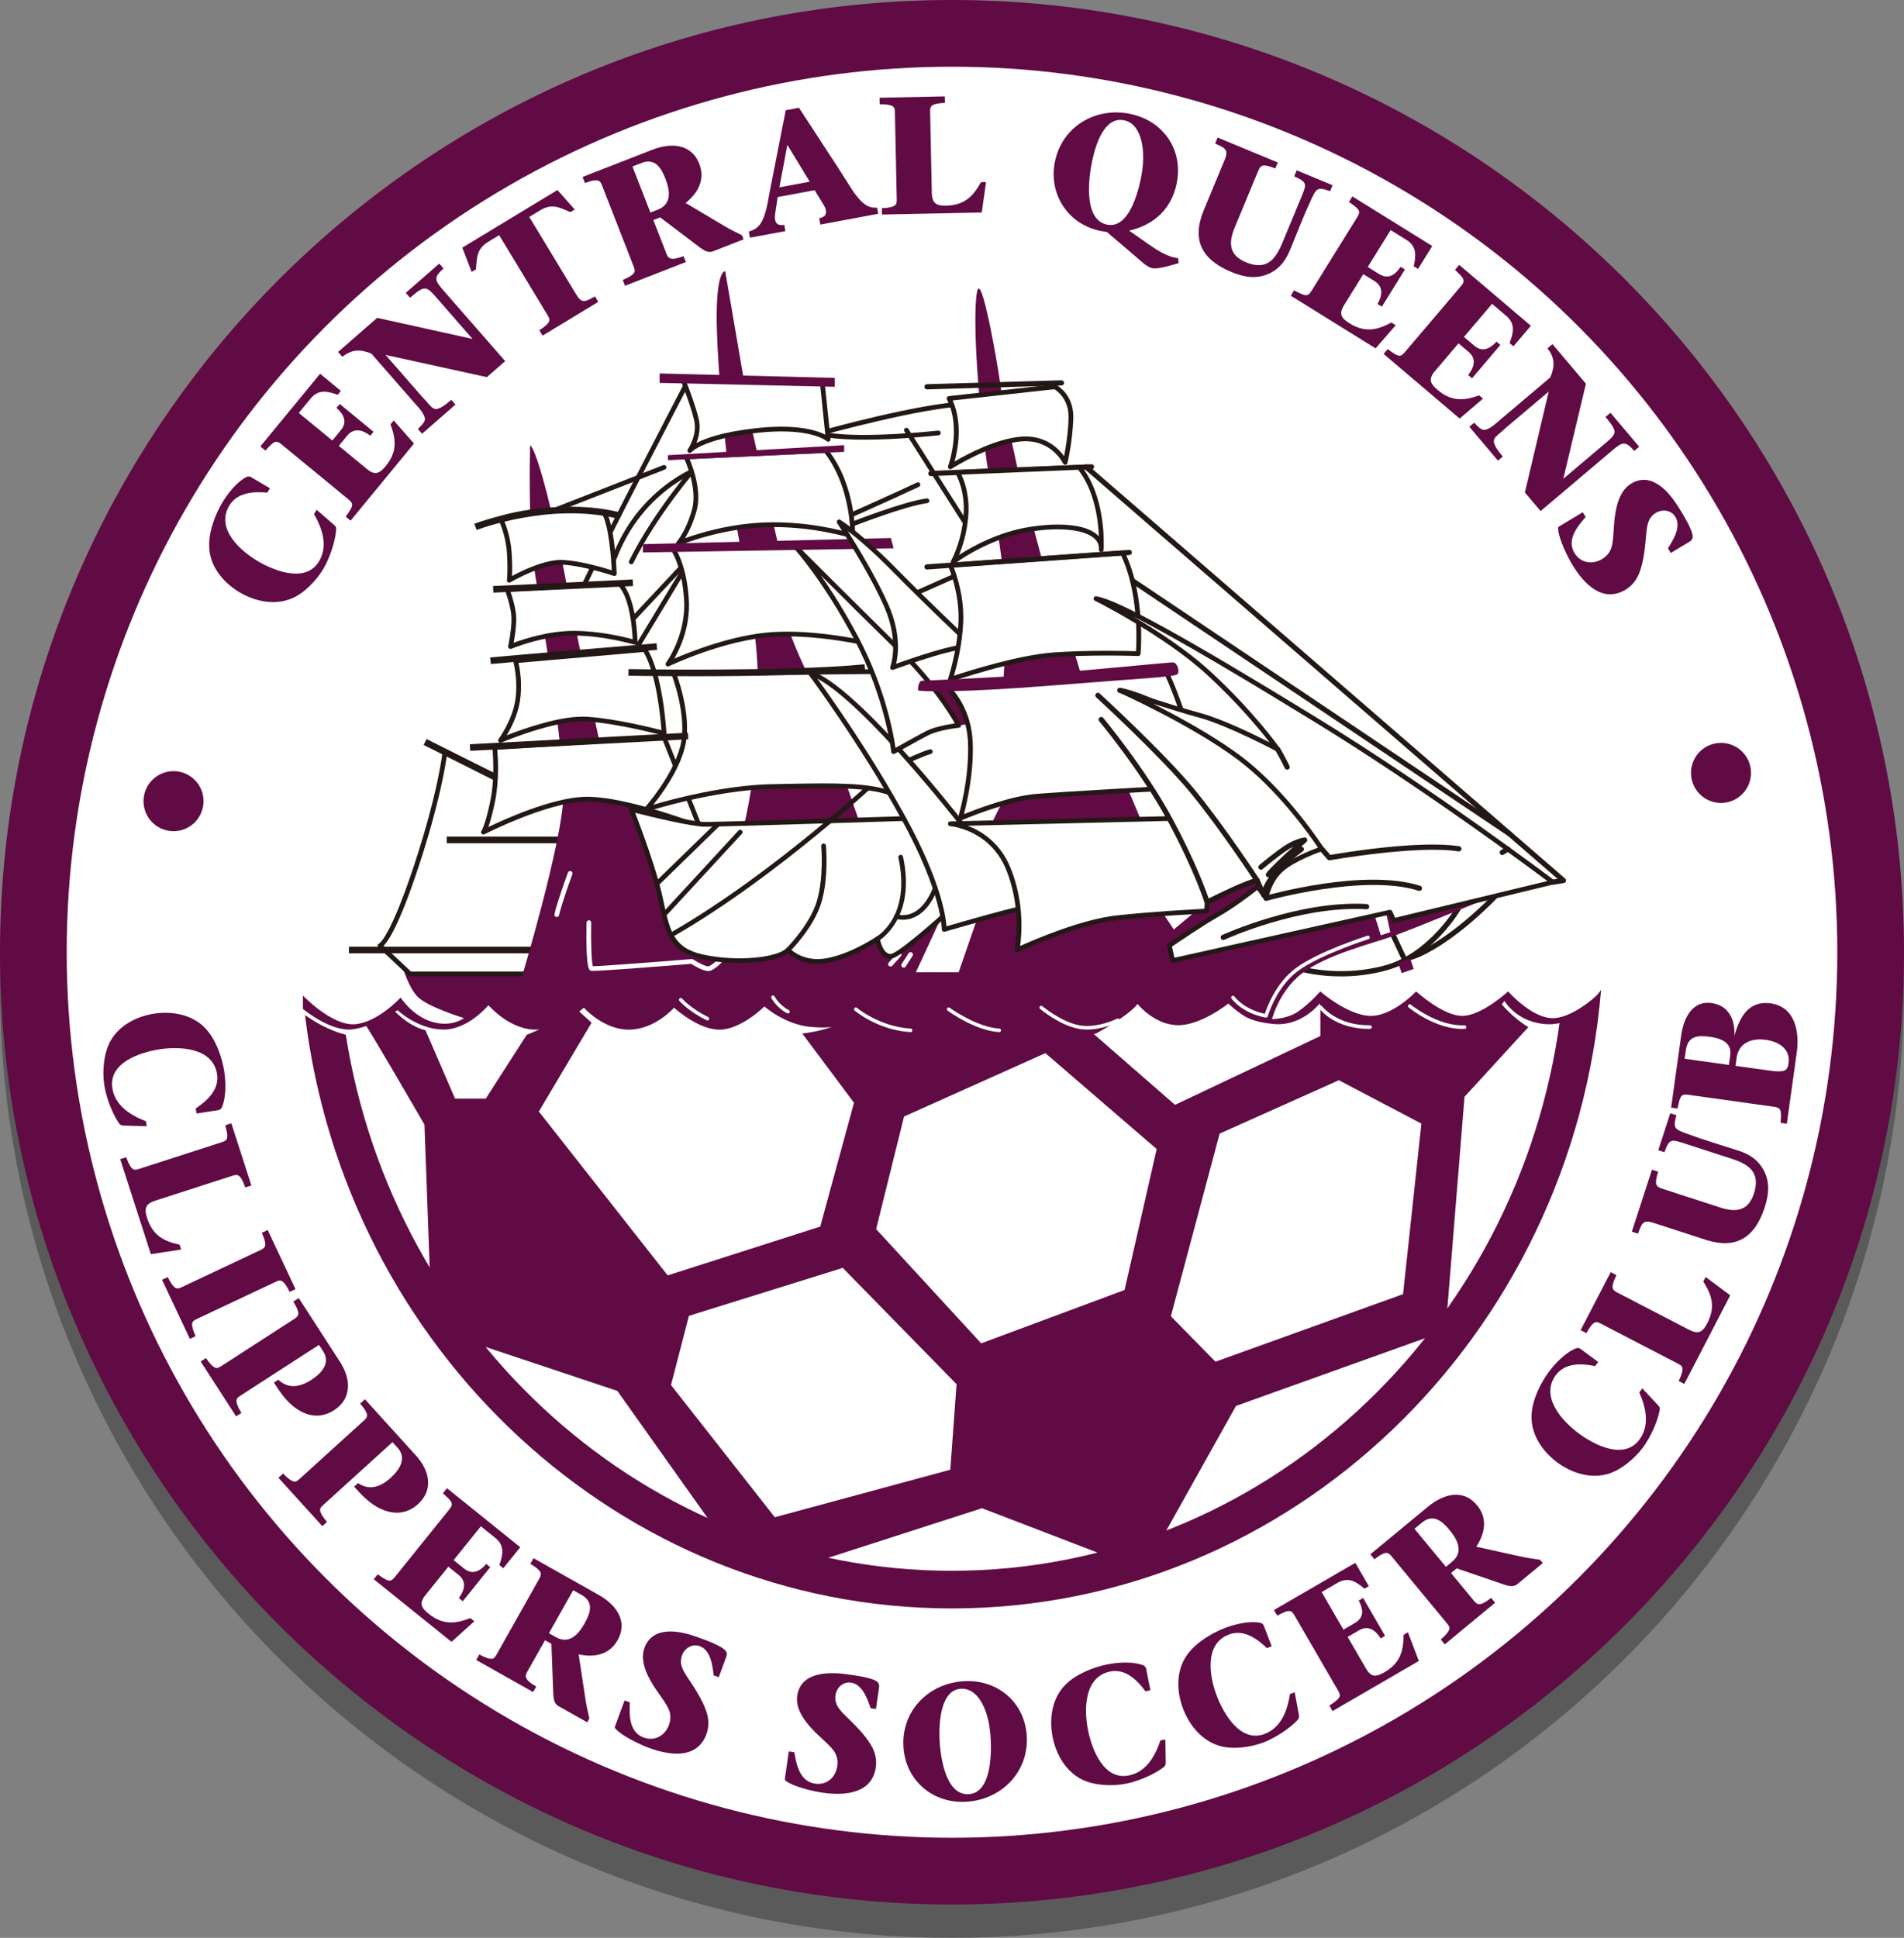 <?xml version="1.0" encoding="utf-8"?>
<!-- Generator: Adobe Illustrator 16.0.0, SVG Export Plug-In . SVG Version: 6.00 Build 0)  -->
<!DOCTYPE svg PUBLIC "-//W3C//DTD SVG 1.1//EN" "http://www.w3.org/Graphics/SVG/1.1/DTD/svg11.dtd">
<svg version="1.1" xmlns="http://www.w3.org/2000/svg" xmlns:xlink="http://www.w3.org/1999/xlink" x="0px" y="0px"
	 width="285.453px" height="290.454px" viewBox="0 0 285.453 290.454" enable-background="new 0 0 285.453 290.454"
	 xml:space="preserve">
<rect x="0" y="0" width="285.453" height="290.454" fill="#808080" stroke="none"/>
<g id="Layer_2">
	<path opacity="0.3" d="M142.727,290.454C64.027,290.454,0,226.426,0,147.726C0,69.027,64.027,5,142.727,5
		c78.7,0,142.727,64.027,142.727,142.726C285.453,226.426,221.427,290.454,142.727,290.454z"/>
	<path fill="#600B44" d="M142.727,285.454C64.027,285.454,0,221.426,0,142.726C0,64.027,64.027,0,142.727,0
		c78.7,0,142.727,64.027,142.727,142.726C285.453,221.426,221.427,285.454,142.727,285.454z"/>
	<circle fill="#FFFFFF" cx="142.727" cy="142.726" r="132.727"/>
</g>
<g>
	<path fill="#FFFFFF" d="M237.279,152.265c0,0-3.466,1.077-6,0.526s-5.541-3.104-5.541-3.104l-1.527,1.26l-3.056,3.615l-6.265-0.958
		c0,0-4.527-0.209-7.666-0.625s-5.361-1.125-6.236-1.625s-3.033-1.667-3.033-1.667s-1.759,2.542-5.634,3.104
		s-11.667-4.192-11.667-4.192l-16.347-2.625l-68.958-0.782l-20.153,3.97c0,0-2.042,0.65-2.5,1.17s-2.472,2.856-5.833,3.438
		s-6.917-3.438-6.917-3.438s-1.375,1.272-1.229,1.646s-3.128,1.563-6.104,1.835s-7.201-2.588-7.201-2.588l0.321,0.92
		c0,0,6.422,17.168,9.149,22.918s18.273,48.25,61.797,59.162s77.428-8.374,94.171-25.912s28.625-56.047,28.625-56.047H237.279z"/>
	<path fill="#600B44" d="M225.016,150.391l-3.479,2.401c0,0-8.313,0.744-9.188,0.744s-8.625,0-8.625,0l-5.77-3.438v5.188
		l-21.793,10.313l-13.375-11.654l-8.313-4.783c0,0-25.938,1.813-27.625,3.521c-1.688,1.708-6.563,2.229-6.563,2.229l7.75,10.375
		l-5.063,18.563l-22.875,7.313l-19.313-24.563l7.906-13.313l-2.281-2.063c0,0,0.563-1.377-1.313,0.438s-6.125,3.438-6.125,3.438
		l-6.141,9.563h-4.609l-4.438-10.25c-2.688-0.625-4.895-3.146-4.895-3.146s-4.181,2.587-4.005,2.526
		c0.175-0.061,8.755,14.766,8.755,14.766l0.916,25.166l6.5,7.583l21.5,7.167l14.5,20.416l14.834,5.334l25.333-8.167l18.666,7.167
		h6.834l12.584-22.5l31.416-11.25l2.844-35.083l9.572-10.446C226.808,152.582,225.016,150.391,225.016,150.391z M142.474,220.287
		l-26.313,7.125l-15.563-19.813l2.688-10.375l23.063-7.188l17.063,17.438L142.474,220.287z M168.6,193.349l-21.5,8l-15.75-17.125
		l4.188-16.875l21.188-9.5l16.688,14.375L168.6,193.349z M210.35,193.974l-28.125,10.125l-6.688-6.813l7.313-27.375l17.875-8
		l12.375,6.5L210.35,193.974z"/>
	<path fill="#600B44" d="M233.898,152.718c-6.197,46.666-44.73,82.719-91.201,82.719c-45.684,0-83.697-34.842-90.86-80.356
		c-1.457-0.351-3.577-1.147-6.105-2.937c6.004,50.064,47.198,88.934,96.965,88.934c51.012,0,93.014-40.842,97.344-92.717
		C238.576,150.568,235.364,152.105,233.898,152.718z"/>
	<g>
		<path fill="#231815" d="M201.051,146.347c-3.345,0-5.653-0.621-5.805-0.663c-0.208-0.058-0.329-0.272-0.272-0.479
			c0.058-0.208,0.275-0.33,0.479-0.272c0.059,0.016,5.855,1.573,12.372-0.291c6.481-1.852,10.521-8.75,10.562-8.82
			c0.107-0.187,0.349-0.25,0.532-0.143c0.187,0.108,0.251,0.346,0.144,0.533c-0.17,0.294-4.241,7.242-11.022,9.18
			C205.495,146.118,203.081,146.347,201.051,146.347z"/>
	</g>
	<g>
		<path fill="#231815" d="M210.85,144.781c-0.146,0-0.286-0.082-0.353-0.224l-2.417-5.125c-0.092-0.194-0.009-0.427,0.187-0.519
			c0.192-0.092,0.427-0.009,0.519,0.187l2.417,5.125c0.092,0.194,0.009,0.427-0.187,0.519
			C210.962,144.769,210.905,144.781,210.85,144.781z"/>
	</g>
	<g>
		<path fill="#231815" d="M211.349,143.905c-0.188,0-0.355-0.138-0.385-0.331c-0.032-0.213,0.114-0.411,0.327-0.444
			c0.017-0.002,1.911-0.34,5.955-3.263c4.124-2.98,7.447-6.646,7.48-6.683c0.143-0.159,0.391-0.171,0.55-0.028
			c0.16,0.145,0.173,0.391,0.028,0.551c-0.033,0.037-3.409,3.761-7.602,6.792c-4.237,3.062-6.213,3.39-6.295,3.402
			C211.389,143.904,211.368,143.905,211.349,143.905z"/>
	</g>
	
		<rect x="209.891" y="143.974" transform="matrix(0.945 -0.326 0.326 0.945 -35.688 76.645)" fill="#600B44" width="1.917" height="1.667"/>
	<path fill="#600B44" d="M232.516,152.599c-3.083-0.209-6.416-4-6.416-4s-3.959,3.667-6.875,3.666c-2.916,0-6.917-3.666-6.917-3.666
		s-3.375,3.625-6.75,3.666c-3.375,0.042-7.625-3.666-7.625-3.666s-1.5,1.75-3.292,3c-1.791,1.25-4.333,1.167-4.333,1.167
		l0.208,0.667c4.541,0.666,7.334-3.042,7.334-3.042l0.459,2.401l0.666,1.474c0,0,5.666,2.542,5.916,2.709s16.668-1.876,16.668-1.876
		l4-5.083c0,0,1.832,3.292,6.416,3.5s7.5-4.375,7.5-4.375S235.6,152.808,232.516,152.599z"/>
	<path fill="#600B44" d="M45.412,149.224v2c0,0,4.125,3.438,7.375,3.063s6.813-2.875,6.813-2.875s2.938,2.808,6.75,2.904
		c3.813,0.096,6.875-3.654,6.875-3.654s2.938,3.437,6.688,3.656c3.75,0.219,7.625-3.281,7.625-3.281s2.938,3.331,6.813,3.291
		c3.875-0.041,6.708-3.291,6.708-3.291s3.604,3.332,6.854,3.291s6.688-3.479,6.688-3.479s3,2.688,6.875,3.063s5-0.5,5-0.5
		s5.875,2.875,6.75,3.438s20-0.938,20-0.938l4.563,0.5l6.521-1.5c0,0,5.042-2.75,6.229-4.438c0,0,2.5,3.125,6,3.188
		s7.625-3.25,7.625-3.25s0.854,0.896,2.354,1.854s4,1.167,4,1.167s0.917-4.584,4.584-7.459c3.666-2.875,10.583-4.541,13.875-5.708
		c3.291-1.167,17.916-7.209,17.916-7.209l-6-2.75l-27.098-1.135l-10.402,3.99l-7.416,6.146l-3.5-5.213l-2.084-0.932l-19.373-3.3
		l-18.21,2.844l-43.167,3.137l-24.167,4.881l-5.092,4.223c0,0,0.758,2.861,2.175,4.402c1.417,1.541,7,3.25,7,3.25
		s-1.875,1.458-4.833,0.541c-2.958-0.916-4.667-3.625-4.667-3.625s-3.39,3.72-6.833,4C49.78,153.796,45.412,149.224,45.412,149.224z
		"/>
	<polygon fill="#FFFFFF" points="207.766,136.641 206.016,136.974 207.016,140.183 208.433,139.724 	"/>
	<g>
		<path fill="#FFFFFF" d="M135.474,145.038c-0.066,0-0.132-0.019-0.192-0.057c-0.165-0.106-0.211-0.326-0.105-0.49l1.041-1.609
			c0.107-0.163,0.326-0.21,0.49-0.105c0.165,0.106,0.211,0.326,0.105,0.49l-1.041,1.609
			C135.704,144.98,135.59,145.038,135.474,145.038z"/>
	</g>
	<g>
		<path fill="#FFFFFF" d="M133.506,144.87c-0.085,0-0.17-0.03-0.237-0.092c-0.146-0.131-0.157-0.354-0.026-0.5l1.302-1.441
			c0.132-0.146,0.357-0.156,0.5-0.025c0.146,0.131,0.157,0.354,0.026,0.5l-1.302,1.441
			C133.699,144.831,133.603,144.87,133.506,144.87z"/>
	</g>
	<polygon fill="#FFFFFF" points="141.558,136.558 137.309,145.724 143.725,145.724 147.141,135.843 	"/>
	<g>
		<path fill="#FFFFFF" d="M86.474,119.057l-4.167-1.833l-6.583-0.167l-9.014-4.396c0,0-0.57,5.896-4.32,17.229
			c-3.75,11.333-5.417,11.849-5.417,11.849l4.5,4.234h20.5l6.719-17.982v-5.685L86.474,119.057z"/>
		<path fill="#231815" d="M81.974,146.329h-20.5c-0.09,0-0.177-0.034-0.243-0.097l-4.5-4.234c-0.092-0.086-0.131-0.215-0.103-0.338
			s0.12-0.221,0.241-0.259c0.033-0.022,1.666-0.987,5.185-11.621c3.695-11.167,4.298-17.094,4.304-17.152
			c0.011-0.116,0.078-0.218,0.18-0.275c0.101-0.057,0.225-0.06,0.328-0.009l8.944,4.362l6.506,0.165
			c0.046,0.001,0.092,0.011,0.134,0.03l4.167,1.833c0.061,0.026,0.113,0.07,0.15,0.125l2.219,3.25
			c0.041,0.059,0.062,0.128,0.062,0.2v5.685c0,0.042-0.008,0.084-0.022,0.124l-6.719,17.982
			C82.254,146.237,82.122,146.329,81.974,146.329z M61.615,145.62h20.113l6.61-17.692v-5.511l-2.1-3.076l-4.01-1.764l-6.514-0.166
			c-0.051-0.001-0.101-0.013-0.146-0.036l-8.568-4.178c-0.226,1.659-1.162,7.399-4.274,16.805
			c-2.798,8.456-4.459,10.997-5.213,11.759L61.615,145.62z"/>
	</g>
	<g>
		<rect x="52.308" y="141.895" fill="#231815" width="30.5" height="0.992"/>
	</g>
	<g>
		
			<rect x="62.917" y="114.072" transform="matrix(0.894 0.449 -0.449 0.894 58.927 -19.457)" fill="#231815" width="15.177" height="0.992"/>
	</g>
	<g>
		<rect x="66.974" y="125.395" fill="#231815" width="19.906" height="0.992"/>
	</g>
	<path fill="#600B44" d="M146.641,43.308c-0.406,0.488-0.833,5.833,0.417,18.583s3.5,20.333,3.667,29.333
		c0.166,9-0.834,16.417-0.834,16.417l1.667,9.962c0,0-3.959,7.918-3.917,7.951s24.167-0.831,24.167-0.831l-4.083-9.75l-4.917-11.5
		l-4.583-15l-2-4.583l-2.084-7.75l-1.416-5.167c0,0-2.5-11.167-2.75-13.292S147.475,42.308,146.641,43.308z"/>
	<path fill="#600B44" d="M108.724,40.641c-0.75,0.083-1.417,2.5-1.25,8.667s1.167,19,3.083,30.25
		c1.917,11.25,3.319,15.721,3.083,27.084c-0.236,11.362-2.667,19.25-2.667,19.25l18.167-1.833l-7.667-22.219
		c0,0-3.02-6.011-3.802-9.479c-0.782-3.468-0.993-10.673-0.993-10.673l-4.039-17.712l-1.083-6.833L108.724,40.641z"/>
	<path fill="#600B44" d="M79.474,66.724c0,0-0.333,12.083,0.583,18.25c0.917,6.167,4.583,27.167,4.417,34.25
		s-6.417,27.834-6.417,27.834s6.25,2.916,12.667,3.25c6.417,0.332,17.667-3,17.917-3.084s4-6.723,4-6.723s-7.833-12.61-9.417-14.777
		s-9-9.917-9-9.917l-4.168-3.771c0,0-4.478-20.896-5.613-27.063S80.641,67.641,79.474,66.724z"/>
	<g>
		<path fill="#FFFFFF" d="M106.195,145.543c-0.784,0-2.04-0.743-2.562-1.076c-3.548,0.289-14.482,1.173-15.021,1.039
			c-0.283-0.066-0.81-0.19-0.68-7.226c0.004-0.196,0.17-0.322,0.361-0.348c0.196,0.004,0.352,0.166,0.348,0.361
			c-0.052,2.775,0.026,5.863,0.241,6.528c0.005,0,0.011,0,0.017,0c1.21,0,9.362-0.627,14.796-1.07
			c0.076-0.001,0.157,0.014,0.222,0.057c0.871,0.567,2.015,1.11,2.334,1.023c0.432-0.124,1.208-0.816,1.596-1.224
			c0.136-0.142,0.36-0.147,0.501-0.013c0.142,0.135,0.147,0.359,0.013,0.501c-0.116,0.122-1.157,1.199-1.915,1.417
			C106.371,145.534,106.286,145.543,106.195,145.543z"/>
	</g>
	<path fill="#600B44" d="M146.058,104.224c-0.25-0.083-2.333-0.75-2.333-0.75l-3.502-0.5c0,0-0.834,0.364-0.749,0.5l4.25,5.25
		l3.916-0.5C147.641,108.224,146.308,104.307,146.058,104.224z"/>
	<g>
		<path fill="#231815" d="M127.772,78.915c-0.142,0-0.275-0.085-0.33-0.225c-0.071-0.182,0.019-0.388,0.201-0.459
			c0.322-0.126,7.914-3.093,11.286-3.524c0.193-0.021,0.372,0.113,0.396,0.307s-0.112,0.372-0.307,0.396
			c-3.286,0.42-11.039,3.45-11.117,3.481C127.859,78.907,127.815,78.915,127.772,78.915z"/>
	</g>
	<g>
		<path fill="#231815" d="M126.974,77.829c-0.136,0-0.265-0.079-0.324-0.21c-0.08-0.179,0.001-0.388,0.18-0.468
			c0.07-0.031,7.003-3.112,10.642-4.83c0.177-0.083,0.389-0.008,0.472,0.169c0.083,0.177,0.008,0.388-0.169,0.472
			c-3.646,1.721-10.587,4.806-10.657,4.836C127.071,77.819,127.022,77.829,126.974,77.829z"/>
	</g>
	<g>
		<path fill="#231815" d="M123.141,65.246c-0.155,0-0.298-0.103-0.341-0.26c-0.052-0.188,0.058-0.384,0.247-0.436
			c0.614-0.171,15.117-4.181,21.586-4.347c0.193-0.038,0.358,0.149,0.363,0.345c0.005,0.196-0.149,0.358-0.346,0.363
			c-6.381,0.164-21.264,4.28-21.414,4.321C123.204,65.241,123.172,65.246,123.141,65.246z"/>
	</g>
	<g>
		<path fill="#231815" d="M129.566,65.904c-1.971,0-3.89-0.088-5.458-0.33c-0.193-0.03-0.326-0.21-0.296-0.404
			c0.029-0.193,0.211-0.326,0.404-0.296c5.644,0.868,16.32-0.323,16.427-0.335c0.197-0.018,0.37,0.118,0.392,0.312
			c0.022,0.195-0.118,0.37-0.312,0.392C140.402,65.279,134.804,65.904,129.566,65.904z"/>
	</g>
	<g>
		<path fill="#231815" d="M145.475,79.912c-0.117,0-0.231-0.058-0.299-0.165l-9.584-15.083c-0.105-0.165-0.056-0.384,0.109-0.489
			c0.164-0.106,0.383-0.057,0.489,0.109l9.584,15.083c0.105,0.165,0.057,0.384-0.108,0.489
			C145.605,79.894,145.54,79.912,145.475,79.912z"/>
	</g>
	<g>
		<path fill="#231815" d="M135.474,90.079c-0.136,0-0.265-0.079-0.324-0.211c-0.08-0.179,0.001-0.388,0.18-0.467l8.833-3.917
			c0.18-0.08,0.389,0.001,0.468,0.18c0.079,0.179-0.002,0.388-0.181,0.467l-8.833,3.917
			C135.571,90.069,135.522,90.079,135.474,90.079z"/>
	</g>
	<g>
		<path fill="#231815" d="M95.224,97.829c-0.062,0-0.125-0.017-0.183-0.051c-0.167-0.101-0.221-0.319-0.12-0.486l8.5-14.083
			c0.101-0.167,0.318-0.222,0.486-0.12c0.167,0.101,0.221,0.319,0.12,0.486l-8.5,14.083C95.461,97.768,95.344,97.829,95.224,97.829z
			"/>
	</g>
	<g>
		<path fill="#231815" d="M94.641,93.412c-0.087,0-0.174-0.032-0.242-0.096c-0.143-0.134-0.15-0.358-0.017-0.501l8.583-9.167
			c0.134-0.143,0.358-0.15,0.5-0.017c0.143,0.133,0.151,0.357,0.017,0.5L94.899,93.3C94.83,93.375,94.735,93.412,94.641,93.412z"/>
	</g>
	<g>
		<path fill="#231815" d="M80.558,77.829c-0.142,0-0.275-0.085-0.33-0.226c-0.071-0.182,0.019-0.388,0.201-0.459l18.997-7.424
			c0.183-0.071,0.388,0.019,0.459,0.201c0.071,0.182-0.019,0.388-0.201,0.459l-18.997,7.424
			C80.644,77.821,80.601,77.829,80.558,77.829z"/>
	</g>
	<g>
		<path fill="#231815" d="M91.641,85.329c-0.035,0-0.071-0.005-0.107-0.017c-0.187-0.059-0.29-0.258-0.231-0.445
			c3.762-11.871,13.796-15.198,13.897-15.23c0.188-0.063,0.385,0.043,0.445,0.229c0.06,0.186-0.043,0.386-0.229,0.445
			c-0.097,0.031-9.79,3.26-13.437,14.77C91.931,85.232,91.791,85.329,91.641,85.329z"/>
	</g>
	<g>
		<path fill="#231815" d="M94.64,84.579c-0.053,0-0.106-0.012-0.157-0.037c-0.175-0.087-0.247-0.299-0.161-0.475
			c3.646-7.373,9.658-14.258,9.719-14.327c0.128-0.147,0.352-0.162,0.5-0.032c0.147,0.129,0.162,0.353,0.032,0.5
			c-0.06,0.068-6.012,6.885-9.616,14.173C94.896,84.506,94.771,84.579,94.64,84.579z"/>
	</g>
	<g>
		<path fill="#231815" d="M86.88,89.496c-0.05,0-0.1-0.01-0.148-0.033c-0.178-0.082-0.256-0.292-0.174-0.47
			c3.371-7.34,16.222-31.936,16.352-32.183c0.09-0.173,0.306-0.24,0.478-0.15c0.173,0.091,0.241,0.305,0.15,0.478
			c-0.129,0.248-12.972,24.827-16.336,32.151C87.143,89.419,87.014,89.496,86.88,89.496z"/>
	</g>
	<g>
		<path fill="#FFFFFF" d="M75.037,77.706c0,0,1.125,2.248,1.313,5.102c0.188,2.854,0,4.167,0,4.167s4.875-2.875,8.094-2.688
			s7.656,1.688,7.656,1.688s-0.24-7-1.558-9.156C90.542,76.818,82.224,75.499,75.037,77.706z"/>
		<path fill="#231815" d="M76.35,87.328c-0.069,0-0.138-0.02-0.197-0.06c-0.113-0.076-0.173-0.209-0.154-0.344
			c0.001-0.013,0.179-1.322-0.003-4.094c-0.18-2.744-1.265-4.945-1.276-4.967c-0.046-0.093-0.05-0.202-0.009-0.298
			s0.122-0.168,0.222-0.199c2.797-0.859,6.073-1.294,9.736-1.294c3.395,0,5.903,0.391,5.928,0.395
			c0.103,0.017,0.192,0.077,0.247,0.166c1.351,2.21,1.6,9.039,1.609,9.329c0.004,0.116-0.049,0.227-0.143,0.296
			c-0.093,0.07-0.214,0.089-0.325,0.051c-0.044-0.015-4.431-1.487-7.563-1.669c-3.093-0.179-7.847,2.612-7.893,2.639
			C76.474,87.312,76.412,87.328,76.35,87.328z M75.528,77.929c0.332,0.771,1.028,2.621,1.175,4.854
			c0.113,1.723,0.092,2.889,0.055,3.556c1.414-0.764,5.051-2.569,7.706-2.406c2.635,0.153,6.006,1.15,7.258,1.546
			c-0.083-1.592-0.412-6.489-1.402-8.335c-0.606-0.084-2.81-0.362-5.651-0.362C81.245,76.781,78.172,77.167,75.528,77.929z"/>
	</g>
	<g>
		<path fill="#FFFFFF" d="M92.842,87.448l-16.805,0.901c0,0,0.938,2.438,1,4.188s-0.5,4.375-0.5,4.375s4.75-2,9.469-2
			s9.219,1.375,9.219,1.375S95.147,89.672,92.842,87.448z"/>
		<path fill="#231815" d="M76.537,97.266c-0.081,0-0.161-0.028-0.226-0.082c-0.102-0.084-0.148-0.218-0.121-0.347
			c0.006-0.026,0.553-2.603,0.493-4.288c-0.06-1.669-0.968-4.049-0.977-4.073c-0.041-0.105-0.028-0.225,0.033-0.32
			s0.165-0.155,0.278-0.161l16.805-0.901c0.095,0,0.194,0.031,0.265,0.099c2.384,2.3,2.487,8.813,2.491,9.09
			c0.001,0.113-0.052,0.22-0.142,0.288c-0.091,0.067-0.207,0.087-0.316,0.055c-0.044-0.014-4.507-1.359-9.115-1.359
			c-4.594,0-9.284,1.952-9.331,1.972C76.63,97.257,76.583,97.266,76.537,97.266z M76.532,88.677c0.278,0.802,0.811,2.5,0.859,3.847
			c0.045,1.259-0.218,2.923-0.382,3.822c1.441-0.538,5.199-1.789,8.997-1.789c3.832,0,7.559,0.908,8.848,1.257
			c-0.069-1.505-0.42-6.163-2.152-8.004L76.532,88.677z"/>
	</g>
	<g>
		<path fill="#FFFFFF" d="M96.662,97.349l-19.375,1.688c0,0,0.813,2.813,0.313,6s-2.563,5.938-2.563,5.938s8.125-3.5,13-3.188
			s11.518,2.125,11.518,2.125S99.099,101.162,96.662,97.349z"/>
		<path fill="#231815" d="M75.037,111.329c-0.106,0-0.209-0.048-0.278-0.135c-0.099-0.126-0.102-0.303-0.005-0.432
			c0.02-0.027,2.016-2.721,2.496-5.78c0.481-3.067-0.295-5.82-0.303-5.847c-0.029-0.102-0.012-0.211,0.048-0.299
			c0.06-0.087,0.156-0.143,0.261-0.152l19.375-1.688c0.131-0.016,0.258,0.05,0.329,0.162c2.46,3.847,2.93,12.374,2.949,12.735
			c0.006,0.114-0.043,0.223-0.132,0.294c-0.088,0.071-0.205,0.095-0.315,0.066c-0.066-0.018-6.665-1.807-11.447-2.113
			c-4.746-0.292-12.76,3.126-12.837,3.159C75.131,111.319,75.084,111.329,75.037,111.329z M77.731,99.354
			c0.208,0.911,0.617,3.194,0.218,5.738c-0.332,2.118-1.317,4.023-1.984,5.121c2.383-0.938,8.211-3.039,12.094-2.779
			c4.099,0.263,9.49,1.592,11.109,2.01c-0.136-1.846-0.748-8.47-2.693-11.722L77.731,99.354z"/>
	</g>
	<g>
		<path fill="#FFFFFF" d="M99.555,110.483l-25.393,1.554c0,0,0.5,4.25-0.313,8.125s-1.375,4.563-1.375,4.563
			s9.125-4.688,15.063-4.938s17.375,4.188,17.375,4.188L99.555,110.483z"/>
		<path fill="#231815" d="M72.474,125.079c-0.104,0-0.207-0.046-0.275-0.132c-0.104-0.128-0.105-0.311-0.004-0.44
			c0.032-0.045,0.553-0.815,1.308-4.418c0.791-3.771,0.312-7.969,0.307-8.011c-0.011-0.097,0.018-0.194,0.08-0.269
			s0.153-0.121,0.25-0.126l25.393-1.554c0.149-0.013,0.294,0.081,0.351,0.223l5.357,13.491c0.052,0.131,0.021,0.28-0.078,0.38
			c-0.1,0.1-0.249,0.131-0.379,0.081c-0.111-0.043-11.441-4.42-17.232-4.164c-5.791,0.244-14.825,4.852-14.916,4.898
			C72.584,125.066,72.529,125.079,72.474,125.079z M74.551,112.368c0.102,1.129,0.33,4.6-0.355,7.867
			c-0.396,1.888-0.736,3.039-0.988,3.731c2.459-1.187,9.393-4.326,14.313-4.533c5.126-0.206,14.1,2.94,16.765,3.927l-4.966-12.508
			L74.551,112.368z"/>
	</g>
	<g>
		<path fill="#FFFFFF" d="M141.558,125.912l-4.417-3.271c0,0-29,0.916-31.417,0.916s-11.083-2.25-11.083-2.25
			s3.25,8.167,4.333,13.167s1.5,7.833,6.25,8.916c4.75,1.084,11.167,0.668,12.917-0.999c0,0,2.021,2.271,5.833,1.583
			s7.563-3.25,7.563-3.25s0.438,2.563,1.938,2.625s10.25-8.125,10.25-8.125L141.558,125.912z"/>
		<path fill="#231815" d="M122.563,144.458c-2.383,0-3.881-1.093-4.441-1.591c-1.253,0.929-3.902,1.477-7.218,1.477
			c-2.022,0-4.014-0.21-5.759-0.608c-4.776-1.089-5.383-3.91-6.388-8.584l-0.13-0.603c-1.065-4.915-4.284-13.03-4.316-13.111
			c-0.049-0.124-0.025-0.265,0.063-0.365s0.225-0.144,0.354-0.108c0.086,0.022,8.651,2.238,10.995,2.238
			c2.383,0,31.115-0.907,31.405-0.916c0.082-0.008,0.158,0.021,0.222,0.069l4.417,3.271c0.067,0.05,0.115,0.123,0.134,0.205
			l2.167,9.313c0.029,0.123-0.01,0.252-0.103,0.339c-1.467,1.373-8.867,8.221-10.475,8.221l0,0
			c-1.339-0.055-1.951-1.584-2.184-2.408c-1.101,0.693-4.139,2.463-7.271,3.027C123.539,144.413,123.043,144.458,122.563,144.458z
			 M118.141,142.038c0.005,0,0.009,0,0.014,0c0.096,0.004,0.186,0.046,0.25,0.117c0.014,0.016,1.468,1.595,4.159,1.595
			c0.438,0,0.892-0.042,1.348-0.124c3.691-0.666,7.389-3.169,7.426-3.194c0.099-0.067,0.226-0.08,0.338-0.033
			c0.111,0.047,0.19,0.147,0.211,0.267c0.004,0.022,0.427,2.281,1.603,2.33c0.961,0,6.28-4.565,9.844-7.89l-2.091-8.986l-4.213-3.12
			c-2.064,0.065-28.991,0.913-31.305,0.913c-2.063,0-8.404-1.56-10.502-2.09c0.787,2.035,3.198,8.423,4.099,12.578l0.13,0.604
			c0.978,4.548,1.517,7.054,5.852,8.042c1.67,0.381,3.659,0.591,5.602,0.591c3.29,0,6.035-0.589,6.992-1.501
			C117.962,142.072,118.05,142.038,118.141,142.038z"/>
	</g>
	<g>
		<path fill="#231815" d="M101.058,140.246c-0.123,0-0.242-0.063-0.307-0.177c-0.098-0.169-0.04-0.386,0.129-0.484
			c15.368-8.875,30.63-23.233,30.782-23.376c0.143-0.134,0.367-0.128,0.5,0.014c0.135,0.142,0.128,0.366-0.014,0.5
			c-0.153,0.145-15.473,14.558-30.914,23.475C101.179,140.23,101.118,140.246,101.058,140.246z"/>
	</g>
	<g>
		<path fill="#FFFFFF" d="M100.974,100.861c0,0,2.583,6.488,1.333,11.176s-5.417,9.271-5.417,9.271s9.917-3.25,18.917-3.416
			c9-0.167,16.917-0.531,19.667,2.193s-1.083-3.11-1.083-3.11l-0.417-4.938l1.5-7.563l-3.417-3.613l1-0.22
			C133.058,100.641,107.724,100.935,100.974,100.861z"/>
		<path fill="#231815" d="M96.891,121.662c-0.118,0-0.23-0.059-0.297-0.162c-0.087-0.135-0.073-0.312,0.035-0.431
			c0.041-0.045,4.124-4.576,5.337-9.124c1.205-4.518-1.295-10.89-1.32-10.954c-0.044-0.109-0.03-0.234,0.037-0.332
			s0.191-0.145,0.296-0.154c0.752,0.008,1.735,0.012,2.889,0.012c9.089,0,28.986-0.229,29.187-0.232c0.001,0,0.002,0,0.004,0
			c0.18,0,0.332,0.135,0.352,0.314c0.021,0.18-0.099,0.347-0.276,0.386l-0.388,0.085l2.986,3.158c0.079,0.083,0.113,0.2,0.09,0.313
			l-1.49,7.514l0.405,4.798c2.325,3.546,2.126,3.914,2.031,4.091c-0.062,0.114-0.238,0.217-0.368,0.217
			c-0.215,0-0.476-0.135-1.174-0.827c-1.957-1.938-6.867-2.206-11.882-2.206c-1.8,0-3.716,0.039-5.7,0.079l-1.828,0.036
			c-8.841,0.164-18.714,3.366-18.813,3.398C96.965,121.656,96.927,121.662,96.891,121.662z M101.486,101.22
			c0.579,1.62,2.243,6.859,1.164,10.908c-0.935,3.506-3.422,6.899-4.708,8.488c2.894-0.851,10.703-2.946,17.86-3.079l1.827-0.036
			c1.989-0.04,3.91-0.079,5.714-0.079c5.15,0,10.211,0.291,12.361,2.391c-0.396-0.727-1.021-1.748-1.609-2.644
			c-0.033-0.049-0.052-0.106-0.057-0.165l-0.417-4.938c-0.003-0.033-0.001-0.066,0.005-0.099l1.464-7.383l-3.291-3.48
			c-0.027-0.028-0.048-0.06-0.064-0.094C126.572,101.068,107.836,101.27,101.486,101.22z"/>
	</g>
	<g>
		<path fill="#231815" d="M135.474,114.662c-0.133,0-0.26-0.075-0.32-0.203c-0.083-0.177-0.008-0.388,0.169-0.472
			c0.121-0.057,2.961-1.394,4.065-1.669c0.188-0.048,0.382,0.067,0.43,0.258c0.047,0.19-0.068,0.382-0.258,0.43
			c-1.038,0.259-3.906,1.609-3.935,1.623C135.577,114.651,135.525,114.662,135.474,114.662z"/>
	</g>
	<g>
		<path fill="#FFFFFF" d="M121.474,100.861c0,0,7.75,10.363,14,21.78c6.25,11.417,6.083,16.667,6.083,16.667
			s10.501-3.083,12.583-3.333c2.084-0.25-0.417-6.75-1.25-7.667s-4.083-4.083-4.083-4.083l-4.66-0.79
			C144.147,123.434,128.391,103.164,121.474,100.861z"/>
		<path fill="#231815" d="M141.558,139.662c-0.078,0-0.154-0.025-0.217-0.074c-0.09-0.069-0.141-0.177-0.138-0.291
			c0.001-0.052,0.071-5.323-6.041-16.486c-6.167-11.265-13.896-21.635-13.973-21.738c-0.093-0.124-0.094-0.294-0.003-0.42
			c0.09-0.125,0.253-0.178,0.399-0.129c6.75,2.248,21.371,20.809,22.757,22.583l4.524,0.767c0.07,0.012,0.136,0.045,0.188,0.095
			c0.133,0.13,3.268,3.185,4.099,4.099c0.716,0.789,2.686,5.621,2.004,7.448c-0.223,0.599-0.653,0.77-0.975,0.809
			c-2.029,0.244-12.42,3.291-12.525,3.321C141.625,139.657,141.591,139.662,141.558,139.662z M122.54,101.716
			c2.129,2.941,8.207,11.55,13.246,20.755c5.248,9.585,6.006,14.828,6.111,16.368c2.037-0.594,10.335-2.993,12.202-3.217
			c0.137-0.017,0.29-0.071,0.395-0.353c0.561-1.502-1.26-6.058-1.864-6.724c-0.745-0.819-3.487-3.5-3.989-3.991l-4.552-0.772
			c-0.087-0.015-0.166-0.062-0.22-0.132C143.72,123.46,129.755,105.563,122.54,101.716z"/>
	</g>
	<g>
		<path fill="#FFFFFF" d="M123.287,57.391l-20.875-0.417c0,0,1.438,3.5,2,5.938s-1,4.625-1,4.625s1.563-2.063,9.938-3
			s10.813,1.313,10.813,1.313L123.287,57.391z"/>
		<path fill="#231815" d="M103.412,67.888c-0.075,0-0.149-0.023-0.213-0.071c-0.152-0.115-0.187-0.329-0.076-0.485
			c0.015-0.021,1.462-2.093,0.943-4.34c-0.55-2.382-1.968-5.848-1.982-5.882c-0.045-0.111-0.032-0.236,0.035-0.335
			c0.068-0.099,0.182-0.168,0.299-0.154l20.875,0.417c0.179,0.004,0.327,0.14,0.346,0.318l0.875,8.458
			c0.015,0.147-0.062,0.288-0.194,0.354c-0.132,0.066-0.291,0.043-0.399-0.057c-0.014-0.013-1.679-1.447-6.752-1.447
			c-1.167,0-2.439,0.076-3.781,0.226c-8.023,0.898-9.682,2.847-9.698,2.866C103.62,67.842,103.517,67.888,103.412,67.888z
			 M102.939,57.339c0.418,1.06,1.375,3.577,1.817,5.493c0.317,1.375,0.01,2.661-0.354,3.572c1.337-0.712,3.961-1.666,8.907-2.219
			c1.368-0.153,2.667-0.231,3.86-0.231c3.65,0,5.637,0.717,6.564,1.202l-0.767-7.416L102.939,57.339z"/>
	</g>
	<g>
		<path fill="#FFFFFF" d="M123.787,67.537l-20.938,0.938c0,0,2.188,4.55,1.25,7.962s-2.377,4.99-2.377,4.99
			s5.815-2.515,13.002-2.765s13.125,1.688,13.125,1.688S128.037,72.849,123.787,67.537z"/>
		<path fill="#231815" d="M101.722,81.781c-0.112,0-0.22-0.053-0.289-0.148c-0.097-0.136-0.086-0.321,0.026-0.444
			c0.014-0.016,1.398-1.57,2.298-4.845c0.891-3.243-1.207-7.671-1.228-7.715c-0.052-0.107-0.046-0.233,0.015-0.335
			c0.061-0.102,0.169-0.167,0.289-0.172l20.938-0.938c0.103-0.005,0.222,0.044,0.292,0.133c4.281,5.352,4.147,12.731,4.14,13.042
			c-0.002,0.112-0.058,0.216-0.149,0.281c-0.092,0.065-0.209,0.082-0.314,0.047c-0.056-0.018-5.957-1.909-13.003-1.67
			c-7.039,0.245-12.816,2.711-12.874,2.736C101.817,81.771,101.769,81.781,101.722,81.781z M103.384,68.805
			c0.542,1.285,1.847,4.85,1.057,7.726c-0.536,1.949-1.229,3.311-1.743,4.141c2.046-0.736,6.678-2.178,12.014-2.364
			c6.021-0.215,11.226,1.12,12.778,1.564c-0.045-1.689-0.456-7.592-3.869-11.973L103.384,68.805z"/>
	</g>
	<g>
		<path fill="#FFFFFF" d="M134.849,90.099l-5.688-8.688l-28.438,0.625c0,0,1.813,2.188,2.188,7.75s-2.771,9.75-2.771,9.75
			s8.146-3.938,15.646-4.438s16.313,1.813,16.313,1.813s2.875,0.188,3.063-0.938S134.849,90.099,134.849,90.099z"/>
		<path fill="#231815" d="M100.141,99.891c-0.104,0-0.205-0.045-0.274-0.129c-0.104-0.126-0.108-0.307-0.01-0.438
			c0.03-0.041,3.062-4.155,2.701-9.514c-0.361-5.354-2.09-7.527-2.107-7.549c-0.086-0.105-0.104-0.25-0.048-0.373
			s0.178-0.203,0.313-0.206l28.438-0.625c0.132-0.014,0.237,0.058,0.304,0.16l5.688,8.688c0.031,0.047,0.05,0.101,0.056,0.157
			c0.021,0.196,0.502,4.811,0.31,5.97c-0.172,1.029-1.705,1.246-2.96,1.246c-0.286,0-0.475-0.013-0.475-0.013
			c-0.138-0.029-7.281-1.882-14.066-1.882c-0.763,0-1.503,0.023-2.2,0.07c-7.346,0.49-15.435,4.364-15.515,4.403
			C100.246,99.879,100.193,99.891,100.141,99.891z M101.374,82.377c0.571,0.979,1.615,3.283,1.891,7.386
			c0.273,4.058-1.255,7.364-2.18,8.959c2.492-1.081,8.81-3.585,14.678-3.976c0.712-0.047,1.468-0.072,2.247-0.072
			c6.742,0,13.82,1.802,14.167,1.892c0.001-0.004,0.157,0.003,0.375,0.003c1.287,0,2.196-0.262,2.261-0.653
			c0.145-0.866-0.164-4.323-0.306-5.695l-5.533-8.451L101.374,82.377z"/>
	</g>
	<g>
		<path fill="#FFFFFF" d="M119.349,82.037c0,0,4.313,4.688,9.063,13.688s5.563,16.938,5.563,16.938s3.313-1.875,5-2.75
			s4.75-1.188,4.75-1.188s-2.688-5.25-8.938-11.375S119.349,82.037,119.349,82.037z"/>
		<path fill="#231815" d="M133.974,113.016c-0.056,0-0.111-0.013-0.163-0.04c-0.106-0.055-0.178-0.16-0.19-0.279
			c-0.008-0.079-0.863-7.979-5.523-16.808c-4.67-8.849-8.967-13.566-9.01-13.613c-0.13-0.142-0.124-0.362,0.016-0.496
			c0.139-0.132,0.36-0.131,0.496,0.005c0.092,0.092,9.258,9.256,15.435,15.31c6.219,6.095,8.978,11.414,9.005,11.466
			c0.054,0.104,0.052,0.228-0.004,0.331c-0.056,0.103-0.159,0.171-0.275,0.183c-0.03,0.003-3.017,0.316-4.624,1.149
			c-1.663,0.862-4.956,2.725-4.989,2.744C134.095,113,134.034,113.016,133.974,113.016z M123.042,86.221
			c1.599,2.273,3.606,5.402,5.683,9.337c4.031,7.638,5.254,14.601,5.532,16.537c0.971-0.546,3.254-1.824,4.554-2.498
			c1.316-0.683,3.384-1.029,4.351-1.161c-0.795-1.393-3.53-5.843-8.623-10.834C130.924,94.06,126.287,89.454,123.042,86.221z"/>
	</g>
	<polygon fill="#600B44" points="133.558,80.641 96.391,81.557 96.391,82.807 133.974,82.182 	"/>
	<g>
		<path fill="#FFFFFF" d="M133.808,100.058c0,0,3.167-1.167,6.25-2.083c3.083-0.917,5.083-1.167,5.083-1.167l-0.5-1.083
			c0,0-5.25-4.917-10.5-10.25s-8.333-7.25-8.333-7.25s4.667,7.083,7.083,12.583C135.308,96.308,133.808,100.058,133.808,100.058z"/>
		<path fill="#231815" d="M133.808,100.412c-0.094,0-0.186-0.038-0.254-0.107c-0.098-0.1-0.127-0.248-0.076-0.378
			c0.014-0.037,1.409-3.695-0.912-8.977c-2.376-5.41-7.008-12.46-7.055-12.531c-0.091-0.139-0.074-0.323,0.042-0.442
			c0.117-0.12,0.301-0.141,0.441-0.054c0.127,0.079,3.179,2,8.398,7.302c5.185,5.267,10.437,10.191,10.49,10.24
			c0.033,0.031,0.061,0.069,0.079,0.11l0.5,1.083c0.048,0.103,0.043,0.222-0.012,0.32c-0.055,0.099-0.153,0.166-0.266,0.18
			c-0.02,0.002-2.012,0.258-5.026,1.155c-3.038,0.903-6.197,2.064-6.229,2.076C133.89,100.405,133.849,100.412,133.808,100.412z
			 M127.104,79.593c1.515,2.41,4.393,7.16,6.111,11.072c1.867,4.249,1.46,7.463,1.133,8.821c1.095-0.391,3.384-1.19,5.609-1.852
			c2.236-0.665,3.894-0.98,4.665-1.107l-0.273-0.592c-0.554-0.521-5.537-5.212-10.459-10.212
			C130.83,82.616,128.499,80.667,127.104,79.593z"/>
	</g>
	<g>
		<path fill="#FFFFFF" d="M177.141,122.641l-34.667,0.833c0,0,6.084,0.417,8.667,6.667c2.584,6.25,1.334,12.25,1.334,12.25
			s8.832-4.167,15-4.833c6.166-0.667,13.416-1,13.416-1l0.084-1.333v-7.458L177.141,122.641z"/>
		<path fill="#231815" d="M152.475,142.746c-0.078,0-0.155-0.026-0.22-0.076c-0.105-0.083-0.154-0.219-0.127-0.351
			c0.012-0.059,1.194-5.973-1.314-12.042c-2.464-5.963-8.305-6.445-8.364-6.449c-0.189-0.014-0.334-0.173-0.33-0.362
			s0.156-0.341,0.346-0.346l34.666-0.833c0.113-0.014,0.224,0.05,0.293,0.142l3.834,5.125c0.045,0.062,0.07,0.136,0.07,0.212v7.458
			l-0.085,1.356c-0.012,0.18-0.156,0.323-0.337,0.332c-0.072,0.003-7.311,0.341-13.395,0.998
			c-6.037,0.652-14.799,4.761-14.887,4.802C152.578,142.734,152.526,142.746,152.475,142.746z M145.077,123.766
			c2.06,0.785,4.849,2.505,6.391,6.24c2.122,5.131,1.714,10.029,1.466,11.785c2.118-0.956,9.211-4.013,14.503-4.585
			c5.379-0.582,11.653-0.914,13.12-0.986l0.064-1.018l-0.001-7.318L176.967,123L145.077,123.766z"/>
	</g>
	<g>
		<path fill="#231815" d="M226.32,125.375c-0.075,0-0.15-0.021-0.217-0.066l-56.551-37.96c-0.179-0.12-0.227-0.362-0.106-0.541
			c0.121-0.179,0.363-0.225,0.54-0.106l56.551,37.96c0.179,0.12,0.227,0.362,0.106,0.541
			C226.568,125.314,226.445,125.375,226.32,125.375z"/>
	</g>
	<g>
		<path fill="#231815" d="M232.807,132.614c-0.188,0-0.354-0.137-0.385-0.329c-0.034-0.212,0.111-0.412,0.324-0.445l0.756-0.12
			l-70.949-61.451c-0.163-0.141-0.181-0.387-0.04-0.55c0.142-0.162,0.389-0.181,0.55-0.039l71.583,62
			c0.115,0.099,0.161,0.256,0.12,0.402c-0.042,0.146-0.164,0.254-0.314,0.277l-1.584,0.25
			C232.847,132.612,232.826,132.614,232.807,132.614z"/>
	</g>
	<g>
		<path fill="#FFFFFF" d="M142.294,59.724l15.847-1.75c0,0,2.5,1.25,2.417,4.667c-0.083,3.416-0.862,6.666-0.862,6.666
			s-1.888-3.917-6.638-3.5c-4.75,0.417-10.583,4.167-10.583,4.167S144.614,64.307,142.294,59.724z"/>
		<path fill="#231815" d="M142.474,70.329c-0.079,0-0.158-0.027-0.223-0.079c-0.119-0.096-0.163-0.257-0.109-0.4
			c0.021-0.055,2.056-5.579-0.165-9.965c-0.053-0.104-0.051-0.227,0.004-0.329c0.055-0.103,0.157-0.171,0.272-0.184l15.847-1.75
			c0.069-0.008,0.137,0.004,0.197,0.035c0.11,0.055,2.7,1.392,2.613,4.993c-0.083,3.414-0.864,6.707-0.872,6.74
			c-0.035,0.146-0.157,0.253-0.307,0.27c-0.147,0.015-0.291-0.063-0.357-0.198c-0.069-0.143-1.828-3.69-6.287-3.301
			c-4.609,0.405-10.366,4.075-10.423,4.112C142.607,70.31,142.541,70.329,142.474,70.329z M142.827,60.022
			c1.542,3.499,0.762,7.412,0.272,9.157c1.784-1.046,6.149-3.393,9.928-3.725c3.641-0.316,5.654,1.742,6.506,2.919
			c0.232-1.182,0.615-3.434,0.671-5.741c0.068-2.806-1.723-4.045-2.137-4.293L142.827,60.022z"/>
	</g>
	<g>
		<path fill="#FFFFFF" d="M168.289,82.88l-25.815,1.844c0,0,1.75,3.917,1.583,8.417s-1.583,8.697-1.583,8.697
			s9.417-3.281,15.583-3.697c6.167-0.417,12.583-0.167,12.583-0.167S171.438,89.286,168.289,82.88z"/>
		<path fill="#231815" d="M142.474,102.193c-0.092,0-0.182-0.036-0.25-0.103c-0.096-0.095-0.129-0.237-0.086-0.365
			c0.014-0.042,1.402-4.204,1.565-8.597c0.162-4.367-1.535-8.221-1.553-8.259c-0.047-0.105-0.04-0.228,0.02-0.327
			c0.06-0.099,0.164-0.163,0.279-0.171l25.815-1.844c0.159-0.015,0.279,0.068,0.344,0.197c3.155,6.421,2.419,14.923,2.386,15.282
			c-0.017,0.188-0.168,0.323-0.366,0.322c-0.02,0-1.933-0.074-4.629-0.074c-2.893,0-5.557,0.081-7.917,0.241
			c-6.048,0.409-15.396,3.646-15.49,3.678C142.553,102.186,142.513,102.193,142.474,102.193z M142.988,85.042
			c0.458,1.177,1.56,4.43,1.424,8.112c-0.128,3.447-0.992,6.751-1.396,8.127c2.257-0.748,9.817-3.143,15.018-3.494
			c2.376-0.161,5.056-0.242,7.964-0.242c2.045,0,3.644,0.042,4.313,0.063c0.102-1.624,0.376-8.842-2.237-14.357L142.988,85.042z"/>
	</g>
	<g>
		<path fill="#FFFFFF" d="M174.725,100.641l-33.167,1.916c0,0,3.667,2.917,3.917,8.667s-1.5,11.417-1.5,11.417
			s6.75-2.917,11.416-3.292c4.667-0.375,20.5-1.25,20.5-1.25l1.941-9.584C177.832,108.515,175.575,101.844,174.725,100.641z"/>
		<path fill="#231815" d="M143.975,122.996c-0.086,0-0.17-0.031-0.236-0.091c-0.103-0.092-0.143-0.236-0.102-0.368
			c0.017-0.056,1.729-5.678,1.485-11.297c-0.24-5.525-3.749-8.377-3.784-8.405c-0.115-0.091-0.162-0.245-0.117-0.384
			c0.044-0.14,0.171-0.238,0.317-0.247l33.167-1.916c0.124-0.008,0.239,0.049,0.31,0.149c0.871,1.23,3.062,7.69,3.154,7.965
			c0.02,0.06,0.023,0.123,0.012,0.184l-1.941,9.584c-0.032,0.158-0.167,0.274-0.328,0.284c-0.158,0.008-15.882,0.879-20.491,1.249
			c-4.553,0.366-11.236,3.235-11.304,3.264C144.07,122.986,144.022,122.996,143.975,122.996z M142.401,102.863
			c1.09,1.133,3.235,3.909,3.427,8.345c0.198,4.558-0.86,9.109-1.315,10.824c1.84-0.749,6.995-2.727,10.85-3.037
			c4.281-0.344,18.112-1.118,20.235-1.235l1.868-9.222c-0.747-2.203-2.232-6.347-2.928-7.532L142.401,102.863z"/>
	</g>
	<path fill="#FFFFFF" d="M199.225,122.537l-9-7.563c0,0-15.166-10.083-22.334-11.5l-2.791,4.375c0,0,6.313,7.563,10.375,15.125
		s5.5,12.25,5.5,12.25s5.75-2.938,7.5-3.25l0.943,2.121l6.682-3.558l4.625-1.979L199.225,122.537z"/>
	<g>
		<path fill="#231815" d="M180.975,135.614c-0.052,0-0.104-0.01-0.152-0.031c-0.105-0.045-0.187-0.134-0.221-0.245
			c-0.014-0.046-1.477-4.746-5.471-12.18c-3.996-7.439-10.268-14.984-10.33-15.06c-0.139-0.166-0.116-0.411,0.049-0.549
			c0.166-0.137,0.41-0.116,0.549,0.049c0.063,0.076,6.385,7.68,10.42,15.19c3.336,6.21,4.926,10.543,5.384,11.883
			c1.356-0.681,5.674-2.809,7.204-3.082c0.178-0.03,0.353,0.062,0.425,0.226l0.773,1.738l6.312-3.362l4.351-1.862l-1.39-5.577
			l-8.903-7.481c-0.116-0.074-15.148-10.03-22.158-11.416c-0.212-0.042-0.349-0.247-0.308-0.458c0.042-0.21,0.24-0.347,0.458-0.307
			c7.162,1.416,21.853,11.145,22.475,11.558l9.035,7.589c0.063,0.053,0.107,0.125,0.127,0.204l1.5,6.021
			c0.047,0.186-0.049,0.377-0.225,0.453l-4.625,1.979l-6.651,3.544c-0.098,0.051-0.208,0.059-0.311,0.024
			c-0.103-0.035-0.186-0.111-0.229-0.21l-0.813-1.828c-1.957,0.526-7.043,3.118-7.097,3.146
			C181.097,135.6,181.035,135.614,180.975,135.614z"/>
	</g>
	<g>
		<path fill="#FFFFFF" d="M164.308,89.724c0,0,10.417,5.167,17,11.25s10.25,11.333,10.25,11.333s-7.333-3.917-11.667-5.083
			c-4.333-1.167-12-3.75-12-3.75s10.668,4.75,17.75,10c7.084,5.25,12.5,13.75,12.5,13.75s-4.166,1.417-6.083,3.167
			s-2.25,4.25-2.25,4.25l-1.25-1.75c0,0-3.333,2.666-6,4.166s-7.25,4.667-7.25,4.667l0.5,2.25l32.583-7.25l0.584,1.25l23.832-5.75
			c0,0-17.75-13.417-35.416-24.25S167.809,90.307,164.308,89.724z"/>
		<path fill="#231815" d="M175.808,144.329c-0.066,0-0.133-0.02-0.19-0.056c-0.079-0.051-0.135-0.13-0.155-0.222l-0.5-2.25
			c-0.031-0.141,0.025-0.287,0.145-0.368c0.046-0.032,4.627-3.194,7.277-4.685c2.61-1.469,5.919-4.107,5.952-4.134
			c0.076-0.061,0.175-0.086,0.271-0.074c0.097,0.014,0.183,0.066,0.239,0.145l0.788,1.104c0.259-0.919,0.86-2.45,2.185-3.659
			c1.603-1.463,4.648-2.671,5.778-3.087c-1.133-1.691-6.055-8.754-12.167-13.284c-6.969-5.166-17.577-9.914-17.684-9.961
			c-0.173-0.077-0.254-0.276-0.186-0.453c0.069-0.176,0.264-0.268,0.443-0.207c0.076,0.026,7.706,2.594,11.979,3.744
			c3.231,0.87,8.024,3.206,10.364,4.398c-1.473-1.903-4.67-5.786-9.279-10.045c-6.469-5.978-16.813-11.142-16.917-11.193
			c-0.157-0.078-0.234-0.259-0.18-0.426c0.054-0.168,0.226-0.271,0.396-0.241c3.243,0.541,13.176,6.013,33.21,18.297
			c17.479,10.718,35.267,24.135,35.444,24.27c0.109,0.083,0.161,0.221,0.133,0.355c-0.027,0.134-0.131,0.24-0.264,0.272
			l-23.832,5.75c-0.162,0.042-0.333-0.042-0.404-0.194l-0.463-0.992l-32.306,7.188C175.859,144.326,175.833,144.329,175.808,144.329
			z M175.705,141.88l0.371,1.671l32.237-7.173c0.171-0.037,0.328,0.045,0.398,0.196l0.461,0.987l22.819-5.505
			c-3.252-2.43-19.146-14.188-34.787-23.78c-9.633-5.907-20.569-12.493-27.354-15.905c3.555,2.094,8.186,5.098,11.697,8.343
			c6.536,6.04,10.264,11.338,10.3,11.391c0.095,0.135,0.084,0.316-0.025,0.438c-0.107,0.122-0.287,0.156-0.432,0.077
			c-0.073-0.039-7.348-3.911-11.592-5.054c-1.956-0.527-4.608-1.348-6.924-2.088c3.746,1.894,8.957,4.731,12.977,7.711
			c7.055,5.229,12.533,13.759,12.588,13.844c0.059,0.092,0.071,0.205,0.035,0.308c-0.036,0.103-0.117,0.183-0.22,0.218
			c-0.041,0.014-4.119,1.414-5.958,3.093c-1.794,1.637-2.135,4.012-2.138,4.036c-0.02,0.144-0.125,0.261-0.267,0.296
			c-0.143,0.033-0.289-0.02-0.373-0.138l-1.034-1.448c-0.878,0.685-3.553,2.729-5.754,3.967
			C180.421,138.666,176.609,141.261,175.705,141.88z"/>
	</g>
	<g>
		<path fill="#231815" d="M199.307,128.947c-0.111,0-0.219-0.048-0.293-0.133l-1.166-1.333c-0.143-0.162-0.126-0.408,0.036-0.55
			c0.163-0.141,0.41-0.125,0.55,0.037l1.022,1.168c1.791-0.311,13.377-2.238,19.329-1.296c0.213,0.033,0.358,0.233,0.324,0.445
			s-0.231,0.357-0.445,0.324c-6.2-0.977-19.158,1.31-19.289,1.333C199.353,128.945,199.329,128.947,199.307,128.947z"/>
	</g>
	<g>
		<path fill="#231815" d="M225.225,128.156c-0.13,0-0.258-0.065-0.331-0.185c-0.113-0.183-0.058-0.423,0.126-0.537l0.824-0.511
			c0.182-0.112,0.424-0.057,0.536,0.126c0.113,0.183,0.058,0.423-0.126,0.537l-0.824,0.511
			C225.366,128.137,225.295,128.156,225.225,128.156z"/>
	</g>
	<g>
		<path fill="#231815" d="M189.808,135.031c-0.17,0-0.326-0.112-0.375-0.283c-0.059-0.207,0.062-0.422,0.269-0.481
			c0.604-0.171,14.873-4.169,23.225-1.496c0.205,0.065,0.317,0.285,0.252,0.49c-0.065,0.204-0.283,0.318-0.49,0.252
			c-8.128-2.603-22.628,1.462-22.773,1.504C189.879,135.026,189.843,135.031,189.808,135.031z"/>
	</g>
	<g>
		<path fill="#231815" d="M183.391,140.891c-0.147,0-0.288-0.084-0.354-0.227c-0.091-0.195-0.006-0.426,0.189-0.517
			c0.113-0.052,11.477-5.244,21.687-4.646c0.215,0.013,0.379,0.197,0.366,0.412c-0.012,0.214-0.163,0.382-0.411,0.366
			c-10.029-0.584-21.201,4.523-21.314,4.575C183.501,140.879,183.445,140.891,183.391,140.891z"/>
	</g>
	<g>
		<path fill="#231815" d="M192.975,115.364c-0.146,0-0.287-0.083-0.354-0.225c-0.569-1.219-1.392-2.62-1.399-2.634
			c-0.109-0.186-0.047-0.425,0.139-0.534c0.182-0.109,0.424-0.048,0.533,0.138c0.034,0.059,0.849,1.447,1.435,2.699
			c0.091,0.195,0.007,0.427-0.188,0.518C193.086,115.352,193.03,115.364,192.975,115.364z"/>
	</g>
	<g>
		<path fill="#231815" d="M188.475,132.364c-0.127,0-0.251-0.062-0.326-0.176c-0.051-0.078-5.165-7.859-9.601-13.28
			c-4.431-5.416-14.114-14.308-14.212-14.397c-0.158-0.145-0.169-0.392-0.023-0.55c0.145-0.158,0.391-0.169,0.551-0.024
			c0.098,0.089,9.822,9.02,14.288,14.478c4.461,5.453,9.598,13.267,9.649,13.345c0.118,0.18,0.067,0.422-0.112,0.54
			C188.622,132.343,188.548,132.364,188.475,132.364z"/>
	</g>
	<g>
		<path fill="#231815" d="M190.162,131.489c-0.081,0-0.161-0.024-0.231-0.076c-0.173-0.128-0.21-0.372-0.082-0.545
			c0.575-0.781,2.629-2.681,4.057-3.969c-0.228,0.113-0.47,0.248-0.724,0.407c-1.459,0.913-3.869,2.946-3.893,2.966
			c-0.165,0.138-0.41,0.118-0.55-0.046c-0.139-0.164-0.118-0.41,0.046-0.549c0.101-0.084,2.477-2.089,3.982-3.032
			c1.558-0.974,2.739-1.115,2.789-1.12c0.18-0.026,0.331,0.075,0.399,0.23c0.069,0.156,0.028,0.338-0.1,0.45
			c-0.045,0.04-4.54,3.986-5.381,5.126C190.399,131.434,190.281,131.489,190.162,131.489z"/>
	</g>
	<g>
		<path fill="#231815" d="M189.418,134.484c-0.027,0-0.057-0.003-0.085-0.009c-0.21-0.047-0.343-0.255-0.295-0.465
			c0.779-3.487,5.633-6.899,5.839-7.042c0.175-0.123,0.419-0.08,0.543,0.097c0.122,0.177,0.079,0.419-0.098,0.542
			c-0.048,0.034-4.811,3.382-5.524,6.573C189.758,134.361,189.597,134.484,189.418,134.484z"/>
	</g>
	<path fill="#600B44" d="M138.162,102.037c-0.438,0.063-0.625,1.25-0.5,1.438s6.313,0.375,19.938-0.719s18.563-1.281,18.938-1.719
		s-0.063-1.688-0.625-1.75s-17.5,1.706-26,2.166C141.412,101.912,138.162,102.037,138.162,102.037z"/>
	<g>
		<path fill="#231815" d="M138.974,85.364c-0.203,0-0.374-0.157-0.388-0.362c-0.016-0.215,0.146-0.401,0.361-0.417l30.334-2.167
			c0.213-0.029,0.4,0.147,0.416,0.361c0.016,0.215-0.146,0.401-0.361,0.417l-30.333,2.167
			C138.993,85.364,138.983,85.364,138.974,85.364z"/>
	</g>
	<g>
		<path fill="#231815" d="M139.557,71.364c-0.208,0-0.38-0.164-0.389-0.374c-0.009-0.215,0.158-0.396,0.374-0.406l24.083-1
			c0.006,0,0.012,0,0.017,0c0.208,0,0.381,0.164,0.39,0.374c0.009,0.215-0.158,0.396-0.373,0.406l-24.083,1
			C139.568,71.364,139.563,71.364,139.557,71.364z"/>
	</g>
	<g>
		<path fill="#231815" d="M138.974,58.364c-0.21,0-0.383-0.167-0.39-0.378c-0.006-0.215,0.163-0.395,0.378-0.401l20.166-0.583
			c0.214,0.007,0.396,0.163,0.401,0.378s-0.163,0.395-0.378,0.401l-20.167,0.583C138.981,58.364,138.978,58.364,138.974,58.364z"/>
	</g>
	<g>
		<path fill="#FFFFFF" d="M161.807,70.05l-18.252,0.758c0,0,1.586,2.5,1.253,6.583c-0.333,4.083-1.917,6.833-1.917,6.833
			s5.084-3.917,11.667-4.917s10.749,0.334,10.542,3.084C165.1,82.391,165.641,74.793,161.807,70.05z"/>
		<path fill="#231815" d="M142.891,84.579c-0.083,0-0.167-0.03-0.233-0.088c-0.127-0.111-0.158-0.297-0.074-0.443
			c0.016-0.027,1.549-2.737,1.871-6.685c0.318-3.903-1.184-6.341-1.199-6.365c-0.067-0.107-0.073-0.242-0.014-0.354
			s0.172-0.184,0.299-0.189l18.252-0.758c0.111,0,0.22,0.044,0.29,0.131c3.689,4.564,3.419,11.702,3.376,12.5
			c0,0.002,0,0.004,0,0.006c-0.001,0.023-0.005,0.08-0.005,0.083c-0.016,0.194-0.16,0.34-0.379,0.327
			c-0.195-0.014-0.342-0.184-0.328-0.378l0.009,0c0,0,0-0.001,0-0.001l0.323,0.024l-0.323-0.024
			c-0.004-0.023-0.006-0.047-0.004-0.072c0.024-0.555-0.165-1.047-0.563-1.463c-1.347-1.406-5.005-1.866-9.578-1.173
			c-6.418,0.975-11.453,4.809-11.503,4.848C143.043,84.554,142.967,84.579,142.891,84.579z M144.133,71.139
			c0.456,0.953,1.282,3.163,1.028,6.281c-0.208,2.542-0.883,4.563-1.384,5.764c1.867-1.206,5.922-3.497,10.728-4.227
			c1.463-0.223,2.84-0.335,4.093-0.335c2.916,0,5.026,0.595,6.103,1.719c0.017,0.017,0.033,0.035,0.049,0.053
			c-0.105-2.497-0.665-6.853-3.107-9.982L144.133,71.139z"/>
	</g>
	<polygon fill="#600B44" points="100.141,68.224 100.141,68.974 126.558,67.724 126.558,66.724 	"/>
	<polygon fill="#600B44" points="98.891,55.974 98.891,57.391 125.141,57.974 125.141,56.641 	"/>
	<g>
		<path fill="#231815" d="M71.468,79.436l-0.363-0.924c0.11-0.043,11.08-4.28,21.609-1.771l-0.229,0.965
			C82.264,75.276,71.575,79.394,71.468,79.436z"/>
	</g>
	<g>
		
			<rect x="83.947" y="77.368" transform="matrix(0.047 0.999 -0.999 0.047 168.205 -0.649)" fill="#231815" width="0.992" height="20.961"/>
	</g>
	<g>
		<path fill="#231815" d="M73.594,99.529l-0.114-0.985c1.491-0.173,23.996-2.047,24.954-2.126l0.082,0.988
			C98.281,97.425,75.069,99.358,73.594,99.529z"/>
	</g>
	<g>
		
			<rect x="86.385" y="94.794" transform="matrix(0.053 0.999 -0.999 0.053 193.264 18.493)" fill="#231815" width="0.992" height="32.734"/>
	</g>
	<g>
		<path fill="#231815" d="M104.146,101.354c-5.661,0-9.831-0.07-9.93-0.072l0.018-0.992c0.238,0.005,24.04,0.403,35.379-0.727
			l0.099,0.987C123.046,101.215,112.118,101.354,104.146,101.354z"/>
	</g>
	<g>
		<path fill="#231815" d="M118.141,142.746c-0.091,0-0.183-0.035-0.252-0.105c-0.138-0.139-0.136-0.363,0.003-0.501
			c0.035-0.034,3.471-3.462,4.556-7.019c1.091-3.576,0.678-8.255,0.673-8.302c-0.018-0.195,0.126-0.367,0.321-0.385
			c0.198-0.017,0.368,0.126,0.385,0.32c0.018,0.197,0.431,4.862-0.702,8.574c-1.138,3.73-4.589,7.171-4.736,7.315
			C118.321,142.711,118.23,142.746,118.141,142.746z"/>
	</g>
	<g>
		<path fill="#231815" d="M131.537,141.079c-0.124,0-0.244-0.065-0.309-0.182c-0.096-0.17-0.035-0.386,0.135-0.482
			c0.215-0.121,5.243-3.066,3.327-11.866c-0.042-0.191,0.08-0.38,0.271-0.421c0.192-0.041,0.38,0.079,0.421,0.271
			c2.032,9.336-3.617,12.603-3.674,12.635C131.654,141.064,131.595,141.079,131.537,141.079z"/>
	</g>
	<g>
		<path fill="#231815" d="M135.35,137.859c-0.646,0-1.069-0.151-1.082-0.156c-0.183-0.069-0.275-0.274-0.206-0.457
			c0.069-0.182,0.273-0.274,0.455-0.207l0,0c0.134,0.048,3.292,1.139,5.376-4.01c0.074-0.182,0.283-0.268,0.461-0.196
			c0.182,0.074,0.269,0.28,0.196,0.461C138.965,137.213,136.683,137.859,135.35,137.859z"/>
	</g>
	<g>
		<path fill="#231815" d="M98.474,132.817c-0.092,0-0.185-0.036-0.254-0.107c-0.137-0.14-0.133-0.365,0.007-0.501l9.189-8.942
			c0.14-0.137,0.364-0.134,0.501,0.007c0.137,0.14,0.133,0.365-0.007,0.501l-9.189,8.942
			C98.652,132.784,98.563,132.817,98.474,132.817z"/>
	</g>
	<g>
		<path fill="#231815" d="M99.555,137.449c-0.086,0-0.172-0.031-0.24-0.094c-0.144-0.133-0.153-0.357-0.02-0.5l11.419-12.371
			c0.133-0.144,0.358-0.153,0.5-0.02c0.144,0.133,0.153,0.357,0.02,0.5l-11.419,12.371C99.745,137.411,99.65,137.449,99.555,137.449
			z"/>
	</g>
	<g>
		<path fill="#FFFFFF" d="M83.475,137.449c-0.023,0-0.046-0.002-0.07-0.007c-0.192-0.039-0.316-0.225-0.278-0.417
			c0.314-1.576,1.946-6.048,2.015-6.237c0.068-0.184,0.271-0.277,0.455-0.211c0.184,0.067,0.278,0.271,0.211,0.455
			c-0.017,0.046-1.682,4.61-1.985,6.133C83.788,137.333,83.64,137.449,83.475,137.449z"/>
	</g>
	<g>
		<path fill="#FFFFFF" d="M106.058,152.949c-0.04,0-0.08-0.009-0.117-0.027c-2.727-1.343-4.03-2.836-4.084-2.898
			c-0.095-0.111-0.083-0.279,0.028-0.375c0.11-0.096,0.278-0.083,0.375,0.027c0.013,0.015,1.295,1.479,3.916,2.77
			c0.132,0.064,0.186,0.224,0.121,0.355C106.25,152.894,106.155,152.949,106.058,152.949z"/>
	</g>
	<g>
		<path fill="#FFFFFF" d="M118.141,151.906c-0.042,0-0.084-0.01-0.124-0.03c-1.64-0.863-2.335-2.225-2.364-2.282
			c-0.065-0.131-0.012-0.29,0.119-0.356c0.13-0.067,0.29-0.014,0.356,0.118c0.006,0.013,0.654,1.27,2.136,2.05
			c0.13,0.068,0.18,0.229,0.112,0.359C118.328,151.854,118.236,151.906,118.141,151.906z"/>
	</g>
	<g>
		<path fill="#FFFFFF" d="M136.516,154.699c-0.006,0-0.011,0-0.017,0c-4.866-0.294-8.224-3.11-8.364-3.23
			c-0.112-0.095-0.125-0.263-0.03-0.374c0.095-0.113,0.263-0.126,0.375-0.03c0.033,0.028,3.369,2.821,8.052,3.104
			c0.146,0.009,0.258,0.135,0.249,0.281C136.772,154.59,136.655,154.699,136.516,154.699z"/>
	</g>
	<g>
		<path fill="#FFFFFF" d="M149.808,154.699c-0.005,0-0.011,0-0.016,0c-3.579-0.212-7.557-3.096-7.724-3.218
			c-0.119-0.087-0.145-0.253-0.058-0.372c0.086-0.118,0.252-0.143,0.371-0.058c0.04,0.029,4.021,2.915,7.442,3.116
			c0.146,0.009,0.259,0.135,0.25,0.281C150.064,154.59,149.947,154.699,149.808,154.699z"/>
	</g>
	<g>
		<path fill="#FFFFFF" d="M162.986,154.314c-0.436,0-0.876-0.035-1.313-0.12c-2.828-0.549-5.627-2.875-5.745-2.974
			c-0.112-0.095-0.127-0.263-0.033-0.375c0.095-0.112,0.263-0.126,0.375-0.033c0.027,0.023,2.813,2.338,5.505,2.86
			c2.668,0.516,5.668-0.972,5.699-0.986c0.131-0.065,0.29-0.013,0.356,0.118s0.014,0.29-0.118,0.356
			C167.604,153.215,165.391,154.314,162.986,154.314z"/>
	</g>
	<g>
		<path fill="#FFFFFF" d="M189.808,152.531c-0.017,0-0.033-0.001-0.05-0.005c-3.565-0.678-5.063-2.77-5.126-2.858
			c-0.084-0.12-0.055-0.285,0.065-0.369c0.118-0.086,0.285-0.058,0.37,0.064c0.014,0.02,1.383,1.913,4.557,2.594
			c0.313-0.965,1.645-4.599,4.607-6.82c3.331-2.498,10.484-4.792,10.787-4.888c0.145-0.042,0.289,0.033,0.334,0.173
			s-0.032,0.29-0.172,0.333c-0.074,0.023-7.371,2.363-10.631,4.808c-3.225,2.418-4.475,6.732-4.486,6.775
			C190.03,152.454,189.925,152.531,189.808,152.531z"/>
	</g>
	<g>
		<path fill="#FFFFFF" d="M205.178,154.21c-5.096,0-7.343-2.978-7.437-3.106c-0.087-0.118-0.062-0.284,0.057-0.371
			c0.116-0.087,0.284-0.063,0.371,0.057c0.021,0.029,2.272,2.957,7.238,2.888c0.129-0.007,0.268,0.113,0.271,0.261
			c0.003,0.146-0.114,0.268-0.261,0.271C205.337,154.21,205.257,154.21,205.178,154.21z"/>
	</g>
	<g>
		<path fill="#FFFFFF" d="M219.219,154.218c-4.104,0-7.876-3.092-8.039-3.228c-0.112-0.094-0.128-0.261-0.034-0.374
			c0.092-0.113,0.261-0.13,0.374-0.034c0.039,0.032,4.01,3.278,8.037,3.097c0.143,0,0.271,0.107,0.277,0.254
			s-0.107,0.271-0.254,0.277C219.46,154.215,219.339,154.218,219.219,154.218z"/>
	</g>
	<circle fill="#600B44" cx="258.016" cy="115.849" r="4.5"/>
	<circle fill="#600B44" cx="26.016" cy="120.084" r="4.5"/>
	<path fill="#600B44" d="M18.524,168.703c-0.453-0.011-0.555-0.154-0.796-0.516c-0.964-1.446-1.831-3.811-2.092-5.524
		c-0.313-2.05-0.113-4.736,0.904-6.593c1.332-2.408,3.944-3.736,6.592-4.142c2.751-0.42,5.843,0.17,7.765,2.319
		c1.501,1.656,2.399,4.229,2.733,6.409c0.222,1.453,0.264,3.466-0.208,4.893c-0.148,0.421-0.252,0.782-0.746,0.857l-3.218,0.492
		l-0.115-0.753c1.734-1.168,3.552-2.827,3.199-5.138c-0.607-3.971-5.53-4.201-8.618-3.729c-2.907,0.444-7.664,1.995-7.081,5.811
		c0.405,2.647,2.751,4.095,5.036,4.968l0.115,0.753L18.524,168.703z"/>
	<path fill="#600B44" d="M22.616,187.978l-4.593-14.238l0.899-0.29c0.178,0.467,0.606,1.708,1.177,1.854
		c0.24,0.061,0.54-0.036,0.79-0.117l12.314-3.972c0.25-0.08,0.55-0.177,0.709-0.366c0.378-0.453-0.025-1.702-0.153-2.185
		l0.924-0.298l3.005,9.316l-0.924,0.299c-0.178-0.467-0.573-1.691-1.144-1.838c-0.273-0.077-0.548,0.012-0.797,0.092l-11.541,3.723
		c-1.423,0.459-1.696,1.153-1.245,2.553c0.83,2.572,2.34,3.492,4.891,4.048l0.234,0.725L22.616,187.978z"/>
	<path fill="#600B44" d="M24.295,191.821l0.854-0.402c0.248,0.464,0.818,1.675,1.44,1.701c0.258-0.006,0.52-0.129,0.733-0.229
		l11.705-5.514c0.238-0.112,0.522-0.246,0.646-0.479c0.317-0.497-0.231-1.661-0.42-2.123l0.878-0.414l4.172,8.856l-0.878,0.414
		c-0.236-0.44-0.795-1.628-1.381-1.7c-0.246-0.029-0.531,0.105-0.768,0.217l-11.706,5.515c-0.213,0.101-0.475,0.224-0.644,0.419
		c-0.375,0.496,0.195,1.707,0.395,2.193l-0.855,0.402L24.295,191.821z"/>
	<path fill="#600B44" d="M44.014,210.822c-1.296-1.038-2.065-2.229-2.949-3.596l0.662-0.428c1.531,1.449,3.298,1.089,4.93,0.034
		c1.477-0.955,2.962-2.478,1.794-4.286l-0.627-0.97l-11.73,7.582c-0.22,0.143-0.485,0.313-0.59,0.537
		c-0.248,0.536,0.442,1.652,0.691,2.086l-0.794,0.513l-5.316-8.225l0.794-0.513c0.292,0.404,1.027,1.493,1.617,1.486
		c0.248-0.004,0.512-0.175,0.733-0.317l10.87-7.025c0.22-0.143,0.485-0.313,0.576-0.561c0.248-0.535-0.45-1.615-0.699-2.049
		l0.816-0.527l6.214,9.613c1.582,2.448,1.794,5.437-0.896,7.175C48.014,212.707,45.915,212.313,44.014,210.822z"/>
	<path fill="#600B44" d="M56.583,225.896c-1.447-0.814-2.4-1.863-3.493-3.069l0.583-0.529c1.745,1.182,3.43,0.539,4.869-0.767
		c1.302-1.182,2.521-2.925,1.074-4.52l-0.776-0.855l-10.342,9.385c-0.194,0.176-0.428,0.388-0.495,0.626
		c-0.158,0.568,0.705,1.558,1.021,1.945l-0.7,0.635l-6.58-7.251l0.7-0.635c0.354,0.352,1.256,1.306,1.837,1.204
		c0.244-0.044,0.477-0.256,0.671-0.433l9.583-8.695c0.195-0.177,0.428-0.389,0.478-0.646c0.158-0.568-0.707-1.521-1.022-1.907
		l0.719-0.653l7.691,8.476c1.958,2.158,2.653,5.072,0.281,7.225C60.836,227.106,58.701,227.058,56.583,225.896z"/>
	<path fill="#600B44" d="M67.69,246.087l-11.654-9.385l0.592-0.735c0.344,0.243,0.708,0.502,1.084,0.704
		c0.716,0.408,1.003,0.303,1.514-0.331l8.117-10.08c0.51-0.634,0.552-0.938,0-1.55c-0.294-0.305-0.625-0.604-0.936-0.889
		l0.609-0.757l10.98,8.842l-2.536,3.148l-0.593-0.478c0.546-1.515,0.825-2.908-0.586-4.044l-2.188-1.762l-4.083,5.07l1.554,1.252
		c1.268,1.021,2.38,0.434,3.343-0.679l0.593,0.478l-4.116,5.111l-0.593-0.477c0.848-1.138,1.229-2.448-0.018-3.452l-1.554-1.252
		l-3.441,4.273c-0.972,1.207-0.638,1.88,0.487,2.785c2.044,1.646,3.885,1.579,6.25,0.651l0.593,0.478L67.69,246.087z"/>
	<path fill="#600B44" d="M83.713,255.714c-0.687-0.387-0.748-1.295-0.771-2.001l-0.274-7.324l-0.96-0.541l-2.434,4.323
		c-0.258,0.457-0.646,0.932-0.33,1.441c0.293,0.496,0.979,0.882,1.447,1.176l-0.464,0.823l-8.532-4.804l0.464-0.823
		c0.47,0.234,1.637,0.892,2.159,0.553c0.208-0.154,0.349-0.406,0.465-0.612l6.349-11.275c0.129-0.229,0.284-0.504,0.25-0.764
		c-0.03-0.59-1.151-1.221-1.572-1.488l0.476-0.846l9.79,5.512c2.516,1.417,4.439,3.886,2.817,6.768
		c-1.25,2.219-3.503,2.637-5.841,2.134l0.976,6.453c0.16,1.054,0.378,2.11,0.632,3.157l-0.322,0.572L83.713,255.714z
		 M87.188,239.054l-1.258-0.708l-3.632,6.45l1.052,0.592c1.99,1.121,3.37-0.422,4.297-2.068
		C88.537,241.742,89.064,240.11,87.188,239.054z"/>
	<path fill="#600B44" d="M97.338,261.998c-1.38-0.508-4.074-1.778-5.061-2.896c-0.121-0.128-0.118-0.211-0.055-0.384l1.414-3.845
		l0.789,0.29c-0.092,1.925-0.104,4.467,2.065,5.264c1.651,0.607,3.207-0.275,3.796-1.877c0.372-1.011,0.265-1.861-0.254-2.808
		c-0.457-0.812-1.064-1.594-1.589-2.374c-1.185-1.723-2.611-4.234-1.823-6.378c1.251-3.4,5.313-2.578,7.95-1.608
		c0.887,0.326,3.773,1.304,4.279,2.134c0.159,0.254,0.151,0.503,0.051,0.773l-1.142,3.105l-0.764-0.281
		c-0.178-1.492-0.433-3.768-2.083-4.375c-1.133-0.417-2.26,0.287-2.659,1.372c-0.48,1.306,0.162,2.298,0.86,3.365
		c1.04,1.586,2.168,3.231,2.785,5.054c0.382,1.092,0.42,2.28,0.012,3.39C104.513,263.713,100.419,263.13,97.338,261.998z"/>
	<path fill="#600B44" d="M123.367,268.704c-1.456-0.207-4.355-0.884-5.554-1.771c-0.145-0.1-0.16-0.182-0.134-0.363l0.576-4.054
		l0.832,0.118c0.313,1.9,0.835,4.387,3.122,4.712c1.741,0.247,3.076-0.941,3.316-2.631c0.151-1.065-0.131-1.874-0.837-2.69
		c-0.617-0.697-1.374-1.335-2.05-1.988c-1.519-1.436-3.44-3.591-3.119-5.852c0.51-3.586,4.652-3.633,7.433-3.238
		c0.936,0.133,3.961,0.483,4.629,1.188c0.208,0.215,0.253,0.46,0.212,0.746l-0.465,3.273l-0.806-0.114
		c-0.487-1.421-1.213-3.592-2.954-3.84c-1.195-0.17-2.149,0.756-2.311,1.898c-0.196,1.378,0.64,2.212,1.546,3.109
		c1.348,1.332,2.797,2.704,3.782,4.355c0.602,0.987,0.889,2.141,0.723,3.311C130.739,268.876,126.615,269.165,123.367,268.704z"/>
	<path fill="#600B44" d="M144.477,270.07c-5.039,0.1-8.945-3.578-9.045-8.643c-0.107-5.407,4.2-9.352,9.475-9.456
		c5.039-0.1,8.945,3.552,9.045,8.617C154.058,265.968,149.752,269.965,144.477,270.07z M148.232,258.155
		c-0.407-1.987-1.571-5.089-4.064-5.04c-3.124,0.063-3.368,4.977-3.325,7.155c0.048,2.44,0.75,8.728,4.267,8.658
		c3.28-0.064,3.493-5.241,3.448-7.524C148.537,260.328,148.437,259.227,148.232,258.155z"/>
	<path fill="#600B44" d="M174.765,264.185c0.01,0.453-0.13,0.561-0.479,0.818c-1.401,1.028-3.724,1.999-5.423,2.337
		c-2.033,0.405-4.726,0.326-6.624-0.607c-2.465-1.222-3.909-3.771-4.432-6.396c-0.544-2.729-0.094-5.843,1.967-7.858
		c1.587-1.574,4.115-2.586,6.277-3.017c1.441-0.287,3.449-0.42,4.896-0.012c0.427,0.129,0.792,0.217,0.89,0.706l0.636,3.191
		l-0.746,0.149c-1.244-1.68-2.983-3.421-5.274-2.964c-3.938,0.784-3.947,5.71-3.337,8.773c0.574,2.883,2.336,7.563,6.12,6.81
		c2.626-0.522,3.966-2.931,4.734-5.252l0.747-0.148L174.765,264.185z"/>
	<path fill="#600B44" d="M194.735,257.052c0.086,0.445-0.032,0.575-0.335,0.888c-1.208,1.25-3.335,2.598-4.953,3.217
		c-1.938,0.741-4.605,1.116-6.635,0.515c-2.636-0.79-4.488-3.061-5.445-5.563c-0.995-2.599-1.074-5.745,0.618-8.079
		c1.3-1.819,3.623-3.242,5.683-4.03c1.373-0.525,3.331-0.994,4.825-0.835c0.442,0.056,0.818,0.081,0.996,0.547l1.164,3.04
		l-0.711,0.272c-1.51-1.446-3.517-2.871-5.699-2.036c-3.752,1.436-2.933,6.295-1.815,9.213c1.051,2.746,3.575,7.065,7.18,5.686
		c2.501-0.957,3.418-3.557,3.786-5.975l0.711-0.272L194.735,257.052z"/>
	<path fill="#600B44" d="M212.721,248.956l-12.941,7.506l-0.475-0.817c0.351-0.233,0.724-0.48,1.047-0.759
		c0.638-0.522,0.643-0.828,0.234-1.532l-6.492-11.193c-0.408-0.704-0.676-0.852-1.445-0.558c-0.39,0.166-0.789,0.367-1.165,0.555
		l-0.487-0.84l12.192-7.071l2.028,3.496l-0.659,0.382c-1.218-1.053-2.417-1.813-3.984-0.905l-2.429,1.409l3.266,5.631l1.726-1.001
		c1.407-0.816,1.26-2.065,0.567-3.363l0.658-0.382l3.292,5.676l-0.658,0.382c-0.756-1.199-1.843-2.025-3.228-1.223l-1.726,1.001
		l2.752,4.745c0.777,1.34,1.525,1.27,2.774,0.546c2.271-1.317,2.868-3.06,2.852-5.599l0.658-0.382L212.721,248.956z"/>
	<path fill="#600B44" d="M227.472,237.448c-0.606,0.501-1.476,0.232-2.144,0.001l-6.935-2.374l-0.85,0.703l3.16,3.823
		c0.335,0.405,0.639,0.938,1.228,0.825c0.568-0.095,1.175-0.597,1.617-0.928l0.602,0.729l-7.547,6.238l-0.603-0.729
		c0.389-0.354,1.42-1.208,1.292-1.816c-0.07-0.249-0.254-0.472-0.404-0.654l-8.245-9.975c-0.167-0.202-0.368-0.445-0.623-0.507
		c-0.561-0.184-1.552,0.636-1.953,0.934l-0.618-0.749l8.659-7.157c2.226-1.84,5.221-2.749,7.328-0.199
		c1.622,1.963,1.203,4.216-0.105,6.217l6.373,1.407c1.041,0.229,2.105,0.405,3.174,0.544l0.418,0.506L227.472,237.448z
		 M213.171,228.221l-1.112,0.92l4.716,5.706l0.931-0.77c1.761-1.455,0.816-3.298-0.388-4.754
		C216.164,227.927,214.83,226.85,213.171,228.221z"/>
	<path fill="#600B44" d="M248.585,210.631c0.312,0.329,0.28,0.503,0.194,0.928c-0.348,1.703-1.415,3.982-2.446,5.374
		c-1.234,1.666-3.282,3.415-5.315,3.999c-2.646,0.751-5.429-0.168-7.58-1.762c-2.235-1.656-3.993-4.265-3.82-7.143
		c0.118-2.231,1.311-4.68,2.623-6.451c0.875-1.181,2.273-2.627,3.619-3.296c0.403-0.191,0.732-0.372,1.133-0.075l2.615,1.938
		l-0.453,0.611c-2.05-0.407-4.507-0.53-5.897,1.347c-2.391,3.227,0.911,6.882,3.421,8.741c2.361,1.75,6.811,4.034,9.107,0.934
		c1.594-2.15,0.969-4.835-0.021-7.07l0.453-0.611L248.585,210.631z"/>
	<path fill="#600B44" d="M259.404,194.148l-6.889,13.281l-0.839-0.436c0.206-0.455,0.787-1.632,0.49-2.141
		c-0.126-0.214-0.406-0.358-0.639-0.479l-11.487-5.958c-0.233-0.121-0.513-0.266-0.76-0.246c-0.588,0.05-1.191,1.215-1.444,1.646
		l-0.862-0.447l4.508-8.69l0.862,0.447c-0.207,0.454-0.799,1.597-0.501,2.105c0.137,0.249,0.394,0.382,0.626,0.502l10.765,5.584
		c1.328,0.688,2.014,0.394,2.69-0.911c1.245-2.4,0.836-4.12-0.563-6.324l0.351-0.676L259.404,194.148z"/>
	<path fill="#600B44" d="M252.992,169.959c2.464,0.91,5.085,1.678,7.581,2.488c1.522,0.494,2.757,1.198,3.631,2.585
		c1.202,1.908,1.035,3.868,0.362,5.94c-1.458,4.493-4.24,6.35-8.884,4.842l-7.789-2.527c-1.647-0.535-1.758,0.146-2.319,1.62
		l-0.924-0.3l3.015-9.286l0.924,0.3c-0.121,0.457-0.275,0.932-0.313,1.389c-0.102,0.905,0.522,1.024,1.246,1.26l8.388,2.723
		c2.371,0.77,4.195,0.506,5.038-2.091c0.98-3.021-0.532-4.312-3.278-5.202l-7.14-2.317c-2.021-0.656-2.255-0.704-2.994,1.318
		l-0.923-0.3l1.799-5.542l0.923,0.3C250.762,169.18,251.119,169.268,252.992,169.959z"/>
	<path fill="#600B44" d="M269.376,157.75l-1.492,10.687l-0.937-0.131c0.018-0.315,0.068-0.865,0.063-1.21
		c-0.036-0.88-0.219-1.091-1.077-1.211l-12.818-1.791c-0.857-0.119-1.095,0.06-1.345,0.899c-0.096,0.305-0.198,0.848-0.268,1.155
		l-0.962-0.134l1.511-10.816c0.349-2.496,1.584-5.267,4.574-4.849c2.574,0.359,3.542,2.536,3.394,4.928
		c0.753-2.731,2.1-5.354,5.428-4.889C269.14,150.904,269.809,154.656,269.376,157.75z M252.749,157.416l-0.178,1.274l6.63,0.926
		l0.2-1.43c0.276-1.977-1.445-2.562-3.057-2.786C254.498,155.141,253.047,155.284,252.749,157.416z M260.356,158.558l-0.167,1.195
		l4.967,0.694c0.493,0.068,1.014,0.142,1.519,0.132c1.006,0.009,1.336-0.264,1.47-1.226c0.302-2.158-1.51-3.233-3.382-3.494
		C262.683,155.569,260.68,156.244,260.356,158.558z"/>
	<path fill="#600B44" d="M50.089,78.677c0.345,0.294,0.333,0.47,0.292,0.902c-0.164,1.73-0.982,4.112-1.86,5.606
		c-1.05,1.789-2.899,3.748-4.86,4.545c-2.552,1.029-5.417,0.413-7.728-0.943c-2.4-1.409-4.427-3.816-4.563-6.697
		c-0.121-2.232,0.805-4.794,1.921-6.697c0.744-1.268,1.981-2.856,3.248-3.665c0.38-0.233,0.689-0.448,1.119-0.196l2.808,1.648
		l-0.386,0.656c-2.082-0.187-4.54-0.046-5.722,1.969c-2.034,3.465,1.641,6.748,4.336,8.33c2.536,1.488,7.205,3.285,9.159-0.043
		c1.356-2.31,0.448-4.913-0.775-7.031l0.385-0.656L50.089,78.677z"/>
	<path fill="#600B44" d="M62.066,66.478L52.56,78.037l-0.73-0.6c0.247-0.341,0.51-0.703,0.716-1.077
		c0.416-0.712,0.313-1-0.316-1.518l-9.998-8.222c-0.628-0.517-0.932-0.562-1.55-0.017c-0.308,0.292-0.611,0.619-0.898,0.927
		l-0.75-0.617l8.956-10.89l3.123,2.568l-0.483,0.588c-1.51-0.562-2.9-0.855-4.051,0.544l-1.784,2.17l5.029,4.136l1.268-1.542
		c1.034-1.257,0.459-2.376-0.644-3.351l0.484-0.588L56,64.718l-0.484,0.588c-1.128-0.86-2.436-1.255-3.453-0.018l-1.268,1.541
		l4.238,3.486c1.196,0.984,1.874,0.657,2.791-0.458c1.668-2.028,1.619-3.87,0.716-6.244l0.483-0.588L62.066,66.478z"/>
	<path fill="#600B44" d="M65.621,42.429c0.37,0.583,0.874,1.12,1.323,1.634l8.792,10.065l-2.749,2.401l-15.183-3.333l5.493,6.289
		c0.172,0.198,0.348,0.358,0.521,0.556c0.156,0.178,0.311,0.356,0.466,0.534c0.208,0.237,0.484,0.554,0.81,0.688
		c0.743,0.292,2.034-0.905,2.565-1.334l0.622,0.712l-5.003,4.37l-0.622-0.712l0.22-0.227c0.279-0.279,0.677-0.661,0.796-1.044
		c0.24-0.803-1.033-2.061-1.482-2.575l-6.512-7.455c-1.667-0.671-2.914-0.662-4.35,0.488l-0.639-0.732l5.854-5.113l14.301,3.162
		l-5.026-5.755c-1.952-2.234-1.976-2.422-4.344-0.424l-0.639-0.731l5.023-4.388l0.639,0.732
		C65.839,40.843,65.051,41.497,65.621,42.429z"/>
	<path fill="#600B44" d="M85.511,31.792c-1.781-0.763-2.792-1.318-4.566-0.244l-1.595,0.965l7.029,11.612
		c0.897,1.482,1.382,1.066,2.829,0.313l0.489,0.809l-8.355,5.058l-0.489-0.809c0.436-0.294,1.559-0.974,1.52-1.595
		c-0.033-0.257-0.182-0.504-0.304-0.706l-7.233-11.949l-1.572,0.952c-1.774,1.074-1.752,2.227-1.902,4.159l-0.651,0.395
		l-1.401-3.633l14.263-8.633l2.591,2.912L85.511,31.792z"/>
	<path fill="#600B44" d="M106.854,37.681c-0.734,0.286-1.475-0.242-2.037-0.671l-5.841-4.429l-1.027,0.4l1.803,4.623
		c0.19,0.489,0.312,1.09,0.906,1.168c0.57,0.088,1.303-0.198,1.827-0.374l0.343,0.88l-9.124,3.557l-0.343-0.88
		c0.479-0.215,1.727-0.702,1.796-1.32c0.012-0.258-0.093-0.527-0.179-0.748L90.276,27.83c-0.095-0.245-0.21-0.538-0.433-0.677
		c-0.475-0.35-1.673,0.117-2.147,0.274l-0.353-0.905l10.469-4.082c2.69-1.049,5.82-0.973,7.021,2.109
		c0.925,2.373-0.18,4.381-2.05,5.871l5.611,3.335c0.917,0.544,1.873,1.045,2.844,1.512l0.239,0.612L106.854,37.681z M96.166,24.434
		l-1.345,0.525l2.689,6.897l1.125-0.438c2.128-0.83,1.81-2.875,1.123-4.637C99.1,25.094,98.171,23.652,96.166,24.434z"/>
	<path fill="#600B44" d="M122.99,33.659l-0.173-0.929c0.713-0.187,1.144-0.454,0.995-1.253c-0.048-0.258-0.169-0.476-0.29-0.693
		l-1.386-2.278l-5.547,1.033l-0.367,2.471c-0.05,0.303-0.07,0.627-0.013,0.937c0.145,0.774,0.694,0.858,1.37,0.759l0.173,0.929
		l-5.315,0.99l-0.173-0.929c0.739-0.191,1.268-0.503,1.714-1.12c0.866-1.229,1.136-3.362,1.407-4.774l2.412-12.277l1.986-0.37
		l5.979,9.165c0.414,0.644,0.832,1.313,1.246,1.958c0.721,1.147,1.965,3.238,3.333,3.704c0.425,0.134,0.698,0.164,1.146,0.133
		l0.173,0.929L122.99,33.659z M118.041,21.712l-1.191,6.363l4.542-0.846L118.041,21.712z"/>
	<path fill="#600B44" d="M147.19,31.845l-14.959,0.313l-0.02-0.945c0.498-0.037,1.81-0.091,2.114-0.596
		c0.127-0.213,0.12-0.528,0.115-0.79l-0.271-12.939c-0.005-0.263-0.012-0.578-0.147-0.785c-0.326-0.492-1.638-0.465-2.137-0.48
		l-0.02-0.971l9.79-0.205l0.02,0.971c-0.498,0.037-1.784,0.064-2.088,0.569c-0.153,0.239-0.146,0.528-0.141,0.791l0.254,12.125
		c0.031,1.496,0.619,1.957,2.088,1.926c2.703-0.057,4.018-1.24,5.282-3.524l0.762-0.016L147.19,31.845z"/>
	<path fill="#600B44" d="M172.745,40.197c-0.796-0.171-1.633-1.021-2.224-1.524l-4.584-3.91c-0.339-0.046-0.703-0.097-1.037-0.169
		c-4.877-1.046-7.763-5.612-6.722-10.463c1.13-5.261,6.18-8.151,11.338-7.043c5.005,1.074,7.95,5.491,6.87,10.522
		c-0.805,3.747-3.406,6.115-7.104,6.959l2.707,1.896c1.331,0.93,2.968,2.06,4.623,2.227l0.108,0.748
		C175.779,39.694,173.669,40.395,172.745,40.197z M171.387,23.636c0.022-1.982-0.49-5.099-2.825-5.6
		c-3.08-0.661-4.354,3.898-4.816,6.054c-0.523,2.438-1.38,8.805,2.188,9.571c3.208,0.688,4.594-4.518,5.068-6.725
		C171.231,25.857,171.392,24.737,171.387,23.636z"/>
	<path fill="#600B44" d="M196.492,30.09c-1.103,2.385-2.076,4.937-3.081,7.361c-0.613,1.479-1.413,2.654-2.866,3.415
		c-1.997,1.047-3.938,0.726-5.95-0.109c-4.364-1.81-5.994-4.731-4.124-9.241l3.137-7.564c0.664-1.601-0.007-1.765-1.432-2.441
		l0.372-0.897l9.021,3.74l-0.372,0.897c-0.447-0.157-0.907-0.348-1.36-0.422c-0.895-0.172-1.063,0.44-1.354,1.143l-3.379,8.146
		c-0.955,2.304-0.837,4.143,1.685,5.188c2.934,1.217,4.341-0.189,5.447-2.856l2.876-6.934c0.814-1.964,0.88-2.192-1.078-3.09
		l0.372-0.897l5.383,2.232l-0.372,0.897C197.445,27.929,197.329,28.278,196.492,30.09z"/>
	<path fill="#600B44" d="M206.233,52.213l-12.716-7.889l0.498-0.803c0.371,0.199,0.765,0.412,1.163,0.566
		c0.761,0.318,1.032,0.178,1.462-0.514l6.823-10.998c0.429-0.692,0.434-0.998-0.189-1.539c-0.329-0.266-0.694-0.523-1.037-0.767
		l0.512-0.826l11.979,7.432l-2.131,3.436l-0.647-0.401c0.356-1.571,0.463-2.988-1.076-3.942l-2.387-1.481l-3.433,5.532l1.695,1.052
		c1.384,0.858,2.416,0.14,3.236-1.082l0.646,0.401l-3.46,5.577l-0.646-0.401c0.702-1.232,0.921-2.58-0.44-3.424l-1.695-1.052
		l-2.893,4.663c-0.816,1.316-0.402,1.944,0.824,2.705c2.231,1.384,4.05,1.091,6.283-0.119l0.647,0.401L206.233,52.213z"/>
	<path fill="#600B44" d="M218.837,62.734l-11.402-9.689l0.612-0.72c0.337,0.252,0.694,0.521,1.065,0.733
		c0.705,0.427,0.995,0.329,1.521-0.291l8.381-9.862c0.526-0.62,0.576-0.922,0.041-1.549c-0.286-0.312-0.608-0.621-0.912-0.913
		l0.629-0.74l10.742,9.128l-2.617,3.081l-0.58-0.493c0.586-1.5,0.901-2.886-0.479-4.059l-2.141-1.819l-4.216,4.961l1.521,1.292
		c1.24,1.054,2.368,0.497,3.36-0.589l0.58,0.493l-4.25,5.001l-0.58-0.493c0.878-1.114,1.294-2.414,0.073-3.451l-1.52-1.292
		l-3.553,4.181c-1.003,1.18-0.688,1.862,0.413,2.797c2,1.7,3.843,1.681,6.23,0.816l0.58,0.493L218.837,62.734z"/>
	<path fill="#600B44" d="M242.829,66.676c-0.59,0.361-1.134,0.855-1.655,1.296l-10.205,8.629l-2.356-2.787l3.576-15.127
		l-6.376,5.391c-0.2,0.169-0.364,0.342-0.564,0.512c-0.181,0.152-0.361,0.305-0.541,0.458c-0.241,0.204-0.562,0.475-0.7,0.799
		c-0.305,0.738,0.871,2.048,1.292,2.586l-0.722,0.61l-4.289-5.073l0.722-0.61l0.224,0.224c0.274,0.284,0.65,0.688,1.031,0.813
		c0.799,0.253,2.077-1,2.599-1.44l7.559-6.391c0.697-1.656,0.709-2.903-0.418-4.357l0.742-0.627l5.018,5.935l-3.391,14.248
		l5.834-4.933c2.266-1.916,2.454-1.937,0.494-4.337l0.741-0.627l4.307,5.093l-0.742,0.627
		C244.41,66.92,243.77,66.122,242.829,66.676z"/>
	<path fill="#600B44" d="M235.729,84.646c-0.759-1.258-2.067-3.934-2.139-5.424c-0.014-0.176,0.04-0.239,0.197-0.334l3.506-2.116
		l0.435,0.719c-1.275,1.444-2.873,3.42-1.679,5.398c0.908,1.506,2.674,1.79,4.135,0.908c0.922-0.556,1.37-1.287,1.557-2.35
		c0.15-0.919,0.166-1.91,0.245-2.846c0.151-2.085,0.608-4.936,2.563-6.116c3.102-1.872,5.757,1.309,7.209,3.713
		c0.488,0.81,2.129,3.376,2.006,4.34c-0.035,0.297-0.197,0.487-0.444,0.636l-2.832,1.709l-0.421-0.697
		c0.794-1.276,2.018-3.211,1.109-4.717c-0.624-1.034-1.943-1.188-2.933-0.591c-1.191,0.719-1.31,1.895-1.433,3.164
		c-0.18,1.887-0.327,3.877-0.984,5.685c-0.385,1.091-1.099,2.042-2.109,2.653C240.256,90.469,237.426,87.456,235.729,84.646z"/>
</g>
</svg>
